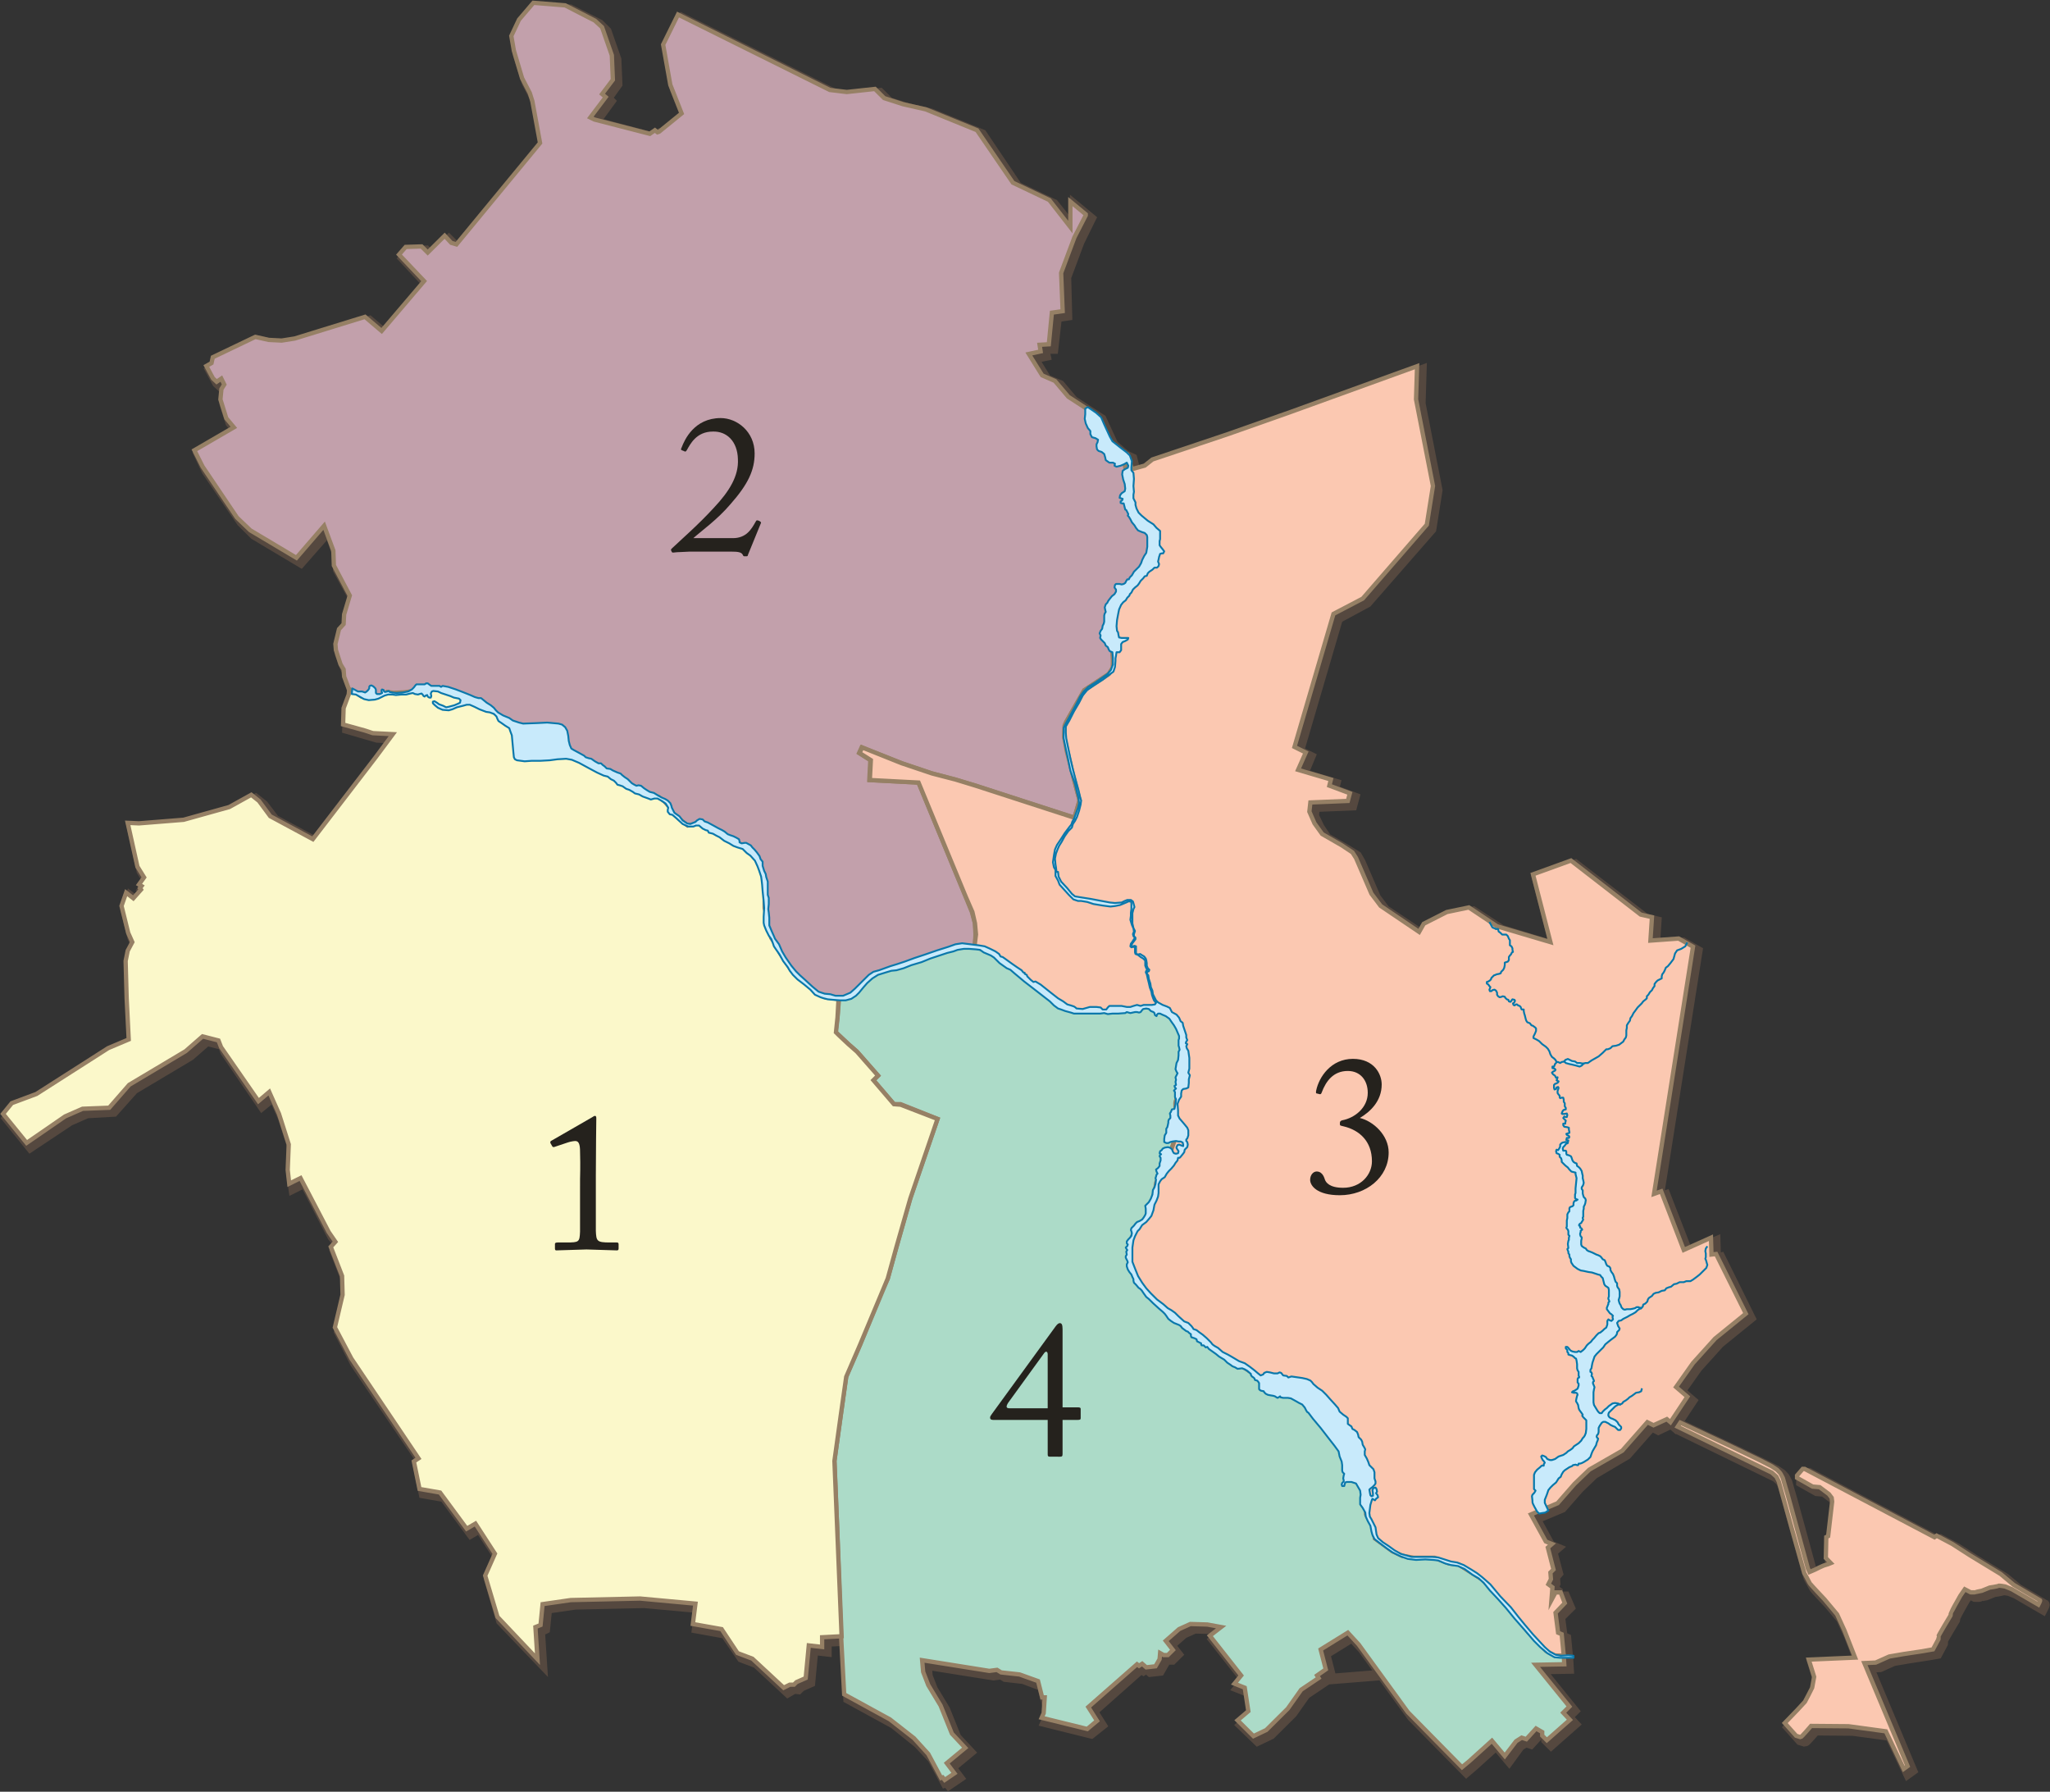 <?xml version="1.0" encoding="UTF-8" standalone="no"?>
<!-- Generator: Adobe Illustrator 12.0.0, SVG Export Plug-In  -->

<svg
   xmlns:dc="http://purl.org/dc/elements/1.1/"
   xmlns:cc="http://creativecommons.org/ns#"
   xmlns:rdf="http://www.w3.org/1999/02/22-rdf-syntax-ns#"
   xmlns:svg="http://www.w3.org/2000/svg"
   xmlns="http://www.w3.org/2000/svg"
   xmlns:sodipodi="http://sodipodi.sourceforge.net/DTD/sodipodi-0.dtd"
   xmlns:inkscape="http://www.inkscape.org/namespaces/inkscape"
   version="1.1"
   width="3330"
   height="2910"
   viewBox="-0.441 -0.932 3330 2910"
   enable-background="new -0.441 -0.932 3330 2910"
   xml:space="preserve"
   id="svg42"
   sodipodi:docname="Map_of_Ivanovo_districts.2017-08-24.svg"
   inkscape:version="0.92.1 r15371"><rect x="-0.441" y="-0.932" width="3330" height="2910" fill="#333333" stroke="none"/><sodipodi:namedview
   pagecolor="#ffffff"
   bordercolor="#666666"
   borderopacity="1"
   objecttolerance="10"
   gridtolerance="10"
   guidetolerance="10"
   inkscape:pageopacity="0"
   inkscape:pageshadow="2"
   inkscape:window-width="1440"
   inkscape:window-height="838"
   id="namedview44"
   showgrid="false"
   inkscape:zoom="0.11469223"
   inkscape:cx="1306.3184"
   inkscape:cy="1786.4789"
   inkscape:window-x="-8"
   inkscape:window-y="-8"
   inkscape:window-maximized="1"
   inkscape:current-layer="layer2"
   inkscape:snap-global="true"
   showguides="true"
   inkscape:guide-bbox="true" />
<defs
   id="defs2">
<clipPath
   clipPathUnits="userSpaceOnUse"
   id="clipPath909"><rect
     style="opacity:1;vector-effect:none;fill:#cccccc;fill-opacity:1;fill-rule:evenodd;stroke:none;stroke-width:0.378;stroke-linecap:round;stroke-linejoin:round;stroke-miterlimit:10;stroke-dasharray:none;stroke-dashoffset:0;stroke-opacity:1"
     id="rect911"
     width="1844.066"
     height="1361.623"
     x="64.951"
     y="-42.354"
     transform="matrix(1,0,-0.033,0.999,0,0)" /></clipPath><clipPath
   clipPathUnits="userSpaceOnUse"
   id="clipPath915"><rect
     style="opacity:1;vector-effect:none;fill:#cccccc;fill-opacity:1;fill-rule:evenodd;stroke:none;stroke-width:0.373;stroke-linecap:round;stroke-linejoin:round;stroke-miterlimit:10;stroke-dasharray:none;stroke-dashoffset:0;stroke-opacity:1"
     id="rect917"
     width="470.277"
     height="568.946"
     x="283.363"
     y="323.949"
     transform="matrix(0.999,0.035,-0.036,0.999,0,0)" /></clipPath></defs>



















<g
   inkscape:groupmode="layer"
   id="layer1"
   inkscape:label="City"
   style="display:inline"><path
     style="clip-rule:evenodd;fill:#b2a18f;fill-rule:evenodd;stroke:#55483f;stroke-width:17"
     d="m 873.402,11.562 -23.328,27.314 -11.662,26.488 3.332,24.004 14.164,44.697 12.496,24.006 4.166,14.074 12.496,66.219 -135.799,165.547 -8.332,-2.482 -11.662,-11.592 -27.494,27.316 -9.996,-9.932 -24.992,0.826 -10.834,11.588 40.824,43.871 -64.982,75.323 -4.869,5.72 -27.035,-22.961 -114.094,35.182 -21.25,3.354 -20.949,-1.07 -21.9,-4.904 -69.029,33.049 -2.086,9.457 -8.445,4.768 10.828,20.121 5.928,5.49 7.629,-5.176 4.77,9.672 -4.633,7.357 -1.635,16.893 9.537,30.518 12.297,14.77 -63.314,37.248 12.496,26.486 56.65,82.773 20.83,20.695 74.98,44.695 45.818,-52.146 14.166,40.561 0.832,24.006 26.662,48.836 -9.164,30.627 -0.834,15.727 -7.498,8.277 -6.666,23.176 0.832,10.762 8.334,22.35 4.998,9.104 0.834,10.762 6.666,19.867 0.83,0.824 -0.83,8.279 -8.334,23.176 -0.834,26.49 48.322,14.068 32.49,1.656 -129.967,169.688 -69.15,-37.248 -18.326,-24.004 -12.498,-9.934 -35.824,19.867 -74.145,20.689 -72.482,5.797 -18.33,-0.828 15.828,71.186 10.834,17.381 -8.332,11.588 4.164,2.482 -2.5,3.317 1.668,1.65 -12.498,14.9 -11.664,-9.104 -7.498,21.518 10.832,43.875 6.666,14.898 -7.5,14.068 -3.332,16.557 1.664,60.424 3.334,67.045 -33.326,14.074 -116.637,74.498 -39.986,14.895 -14.166,17.385 37.49,46.354 63.318,-42.215 28.326,-12.418 43.322,-2.481 32.492,-36.42 91.645,-54.629 27.49,-24.008 25.826,6.623 4.166,10.764 59.986,87.736 18.328,-14.898 15.828,35.594 15.83,49.662 -2.498,40.559 3.33,23.18 18.33,-9.105 44.988,87.738 11.662,14.9 -7.498,9.105 18.328,47.18 0.836,30.629 -12.498,52.975 25.828,50.492 109.971,162.238 -7.498,4.965 9.164,44.695 33.326,5.797 43.32,58.77 14.164,-8.279 31.658,48.836 -15.83,35.596 19.164,66.221 65.816,68.699 -3.334,-51.318 8.33,-4.139 3.332,-33.109 45.822,-6.621 112.475,-2.486 89.975,8.279 -4.164,33.109 45.82,8.277 26.66,38.904 24.16,9.104 50.82,47.184 9.998,-5.795 6.664,0.828 4.166,-4.139 14.994,-6.623 5,-52.978 21.66,2.484 v -15.727 l 30.826,-1.654 4.998,94.363 74.148,40.559 39.154,31.455 23.328,24.828 20.828,38.906 2.5,-0.832 3.332,4.143 15.83,-10.762 -12.5,-16.555 29.994,-24.832 -21.662,-23.178 -18.326,-45.525 -19.996,-33.108 -8.332,-21.521 -1.666,-19.039 109.141,17.381 12.498,-1.654 6.662,4.143 29.16,3.312 30.826,11.586 6.666,25.658 h 4.164 l -1.668,25.658 -3.33,7.453 73.314,18.211 16.662,-13.244 -14.162,-22.352 78.312,-69.527 4.166,2.482 4.998,-3.314 6.664,5.795 14.996,-1.654 6.664,-11.588 0.834,-9.932 5.83,3.311 h 6.666 l 8.33,-8.275 -11.66,-14.9 21.66,-19.039 18.328,-8.277 27.492,0.828 22.496,4.965 -18.328,13.246 50.82,64.562 -10.834,13.244 16.664,6.623 5.832,38.074 -17.496,15.729 25.83,24.832 20.826,-9.934 34.99,-34.766 21.664,-30.627 28.32,-19.037 -2.498,-4.139 98.404,-7.928 -98.404,7.926 14.164,-9.934 -8.332,-32.281 44.154,-27.312 17.496,19.037 30.922,42.564 49.057,67.523 88.174,89.582 11.803,-10.119 36.656,-33.109 20.828,24.828 17.496,-24.002 9.992,-5.793 7.502,2.484 15.83,-17.383 10,5.795 v 5.791 l 7.496,7.453 37.492,-33.113 -10.834,-11.588 10,-9.93 -54.986,-67.877 46.654,-0.826 -0.834,-14.07 -3.33,-34.766 -5.834,-2.482 -4.166,-32.283 15.832,-15.729 -7.5,-17.385 h -8.332 l -6.664,12.42 2.498,-20.695 -6.664,-4.967 3.334,-8.277 -0.834,-10.758 4.998,-5.795 -9.164,-34.766 6.664,-5.793 -9.996,-4.141 -24.162,-43.869 43.322,-18.211 27.494,-31.453 24.162,-23.178 53.316,-31.453 40.822,-46.355 10.83,5.797 20.828,-9.932 5.832,4.963 27.494,-41.387 -18.33,-15.729 27.492,-38.902 35.828,-39.732 49.984,-40.557 -48.32,-97.676 -7.498,1.654 -0.834,-27.312 -44.154,19.035 -36.658,-94.359 -11.664,4.137 63.316,-401.449 -23.324,-13.246 -45.824,3.312 2.5,-38.076 -17.496,-4.139 -114.137,-87.742 -61.65,22.352 28.326,110.092 -86.647,-26.488 -45.818,-29.801 -35.822,7.449 -37.492,19.037 -6.666,13.246 -63.316,-42.219 -14.994,-19.861 -24.996,-57.941 -5.83,-9.934 -17.498,-10.762 -31.658,-18.209 -11.664,-17.383 -9.162,-19.037 1.666,-14.9 60.816,-2.481 3.334,-12.418 -33.326,-12.414 2.5,-9.936 -52.482,-15.729 11.658,-28.143 -18.324,-9.105 63.312,-216.039 47.488,-25.66 104.141,-119.191 9.998,-62.91 -27.494,-140.713 1.668,-53.805 -205.779,74.494 -100.811,35.592 -123.301,41.391 -12.496,9.934 -20.83,5.793 -2.5,-7.449 -4.166,-16.557 -10.828,-4.967 -19.994,-17.379 -19.164,-41.391 -45.818,-29.799 -21.662,-25.66 -21.658,-9.104 -21.662,-34.766 19.996,-4.139 -2.502,-11.588 h 14.998 l 5.83,-51.322 16.662,-2.48 -1.666,-62.082 21.66,-57.943 17.496,-35.594 0.836,-1.654 -24.994,-20.691 v 41.389 l -34.994,-43.871 -59.15,-28.143 -57.484,-85.26 -83.316,-33.936 -36.656,-8.277 -30.824,-9.934 -14.994,-14.9 -45.822,4.969 -27.492,-3.312 -246.603,-122.504 -24.16,48.836 11.662,65.391 18.33,46.355 -36.656,29.797 -2.502,0.828 -5,-3.312 -7.496,5.797 -90.811,-24.008 -5.828,-2.48 24.156,-33.109 -5,-4.969 16.666,-23.176 -1.668,-39.73 L 985.039,51.297 973.377,39.705 925.891,15.701 Z"
     transform="translate(-0.441,-0.932)"
     id="path4"
     inkscape:connector-curvature="0"
     sodipodi:nodetypes="cccccccccccccccccccccccccccccccccccccccccccccccccccccccccccccccccccccccccccccccccccccccccccccccccccccccccccccccccccccccccccccccccccccccccccccccccccccccccccccccccccccccccccccccccccccccccccccccccccccccccccccccccccccccccccccccccccccccccccccccccccccccccccccccccccccccccccccccccccccccccccccccccccccccccccccccccccccccccccccccccccccccccccccccccc" /><path
     style="fill:#b2a18f;stroke:#55483f;stroke-width:17"
     d="m 2736.074,2316.572 79.348,37.126 49.5,23.75 19.5,10 8.75,5.75 c 0,0 5.5,5.5 5.75,6.25 0.25,0.75 3.676,7.174 3.676,7.174 l 3.324,11.826 4.5,15.25 12,43.5 20.75,76 2.75,6 8.75,-3.75 7,-3.5 7.25,-3.25 7.25,-2.25 4.25,-1.75 -8,-8.25 0.75,-34 3,-1.5 6.5,-56 -0.75,-6.25 -4.5,-6 -15,-11.25 -11.5,-1 -25.25,-14.25 v -3.75 l 9.25,-10.75 h 3 l 211,111 3.5,-2.5 25.5,13.5 28.75,18.5 49.75,30.25 21,17.5 c 0,0 42.25,25 43,25.25 0.75,0.25 -2.75,7 -2.75,7 l -43,-25 -11,-4.5 c 0,0 -10,-2 -11.25,-1 -1.25,1 -13.75,2.75 -13.75,2.75 l -13,5.25 c 0,0 -9.25,1.75 -10,2.25 -0.75,0.5 -8,0.25 -8,0.25 l -9.5,-5 -7.25,10.5 -9.25,16.416 c 0,0 -6.166,11.5 -6.166,12 0,0.5 -0.5,3.666 -0.5,3.666 0,0 -20.334,33.502 -19.834,34.334 0.5,0.834 0.167,4.166 0.167,4.166 l -8.833,16.5 c 0,0 -16.334,2.834 -16.834,3 -0.5,0.168 -31,4.668 -31,4.668 l -23.333,4 -22,9.832 -18.333,0.834 70.166,167.334 -6.25,4.5 -29,-61 -60.75,-8.25 -60.75,-0.5 c 0,0 -15.75,18.5 -17,18.25 -1.25,-0.25 -7.25,-2.25 -7.25,-2.25 l -18.5,-20.75 20.25,-21 12.5,-13.5 c 0,0 11.5,-21.75 11.75,-22.75 0.25,-1 3.25,-17.75 3.25,-17.75 l -8.75,-28 75.25,-3.25 -17.25,-44 -12,-26.25 -20.5,-24.5 c 0,0 -23.5,-24.75 -24,-26.25 -0.5,-1.5 -8.75,-16.25 -8.75,-16.25 l -20.5,-73 -12,-43.5 c 0,0 -8.75,-31.5 -9,-32.25 -0.25,-0.75 -3.75,-7.75 -3.75,-7.75 l -7.5,-6.75 -153,-74.5 z"
     id="path6"
     inkscape:connector-curvature="0" /></g><g
   inkscape:groupmode="layer"
   id="layer4"
   inkscape:label="Districts"
   style="display:inline"><path
     style="clip-rule:evenodd;display:inline;fill:#acdbc8;fill-rule:evenodd;stroke:#968065;stroke-width:7;stroke-linecap:square;stroke-miterlimit:10"
     stroke-miterlimit="10"
     d="m 2539.699,2687.159 -1.665,0.83 h -12.498 l -13.33,-7.447 -29.992,-30.627 -24.16,-29.801 -14.995,-16.555 -34.995,-38.904 -39.154,-24.83 -15.83,-2.486 -23.327,-8.277 h -34.157 l -18.328,-3.311 -15.83,-7.451 -28.326,-20.693 -4.166,-19.863 -9.998,-19.039 -0.832,-34.764 -27.492,-79.463 -47.488,-61.256 -9.166,-9.104 -14.996,-12.414 -18.328,-7.451 -30.824,-5.795 -29.16,-14.896 -25.826,-17.385 -40.822,-24.004 -103.309,-82.775 -5.83,-9.104 -14.996,-16.553 -9.166,-19.041 -1.668,-6.621 -2.499,-6.621 -2.499,-8.279 0.834,-25.656 8.33,-21.523 7.5,-9.932 6.664,-4.967 7.5,-9.105 10.828,-38.078 2.498,-14.898 17.496,-33.938 14.164,-40.559 -0.834,-53.805 6.666,-26.486 5,-21.521 -1.666,-60.428 -3.334,-15.723 -9.996,-14.9 -10,-9.934 -23.326,-7.449 -15.828,0.83 -26.658,2.48 -2.502,0.828 -21.66,2.482 -20.828,0.828 -40.824,-1.654 -16.662,-7.451 -14.162,-8.277 -41.656,-30.625 -37.491,-31.453 -14.995,-9.936 -22.497,-11.586 -14.161,-4.141 -33.325,1.656 -91.643,32.283 -17.496,3.311 -16.664,4.965 -9.995,5.793 -11.664,9.934 -10.831,14.902 -11.662,8.273 -7.5,2.484 -9.162,0.826 -2.502,29.799 -3.33,24.834 5.833,4.967 14.996,14.072 14.163,12.416 34.157,38.9 -7.501,7.451 33.327,38.904 h 10.829 l 59.985,24.004 -44.155,128.305 -22.492,79.459 -14.164,51.32 -10.832,24.002 -34.155,83.604 -22.496,51.32 -9.164,65.393 -9.997,72.01 4.165,101.813 6.666,182.932 4.998,94.365 74.147,40.559 39.156,30.623 23.328,25.66 20.828,38.904 2.499,-0.83 3.332,4.143 15.831,-10.764 -12.501,-16.553 29.995,-24.832 -21.662,-23.178 -18.327,-45.525 -19.995,-33.109 -8.332,-21.52 -1.666,-19.039 109.14,17.381 12.497,-1.656 6.664,4.143 29.993,3.311 29.993,10.76 6.666,26.486 h 4.164 l -1.668,25.656 -3.33,7.455 74.143,18.209 15.832,-13.242 -14.162,-22.352 79.147,-69.527 3.333,2.48 4.998,-3.311 6.664,5.793 14.996,-1.656 6.664,-11.586 0.834,-9.932 5.828,3.309 h 6.666 l 8.332,-8.275 -11.662,-14.9 21.66,-19.037 18.328,-8.277 27.494,0.828 22.494,4.137 -18.328,14.074 50.822,64.563 -10.834,13.244 16.664,6.623 5.832,38.072 -17.498,14.9 25.83,25.66 20.826,-9.934 34.992,-34.766 21.66,-30.627 28.326,-19.035 -2.5,-4.139 14.164,-9.934 -8.332,-32.281 44.156,-27.314 17.496,19.039 79.979,110.086 88.013,89.42 11.961,-9.955 36.658,-33.109 20.828,24.828 18.328,-24.002 9.161,-5.793 7.501,2.484 15.831,-17.385 9.999,5.795 v 5.793 l 7.496,7.451 37.492,-33.111 -10.834,-11.588 10,-9.932 -54.986,-67.875 46.654,-0.826 -0.835,-14.902 0.833,14.902 m -46.654,0.826"
     id="path8"
     inkscape:connector-curvature="0" /><polygon
     style="clip-rule:evenodd;display:inline;fill:#fbf8ca;fill-rule:evenodd;stroke:#968065;stroke-width:7;stroke-linecap:square;stroke-miterlimit:10"
     stroke-miterlimit="10"
     points="196.963,1470.383 207.794,1514.254 214.459,1529.155 206.961,1543.225 203.629,1559.78 205.293,1620.204 208.626,1687.25 175.3,1701.323 58.664,1775.819 18.677,1790.717 4.512,1808.1 42.836,1855.282 105.32,1812.241 133.646,1799.823 176.968,1798.168 209.46,1760.92 301.104,1706.292 328.595,1682.282 354.421,1688.907 358.588,1699.668 419.408,1787.409 436.902,1772.506 452.731,1808.1 468.561,1857.764 466.895,1899.151 469.392,1921.502 487.722,1912.397 533.543,2000.137 544.374,2015.866 536.875,2024.141 555.203,2071.323 556.039,2101.95 543.541,2154.924 570.201,2205.417 679.339,2367.655 671.841,2372.62 681.006,2417.317 714.332,2423.112 757.652,2481.881 771.817,2473.602 803.474,2522.44 787.644,2558.032 807.641,2625.081 872.625,2693.782 869.292,2641.633 877.623,2638.325 880.955,2604.387 926.776,2597.764 1039.25,2595.28 1129.224,2603.559 1125.06,2636.668 1171.714,2644.946 1197.542,2683.85 1221.703,2692.952 1272.522,2740.137 1282.521,2735.17 1289.185,2735.17 1293.351,2731.03 1308.346,2724.409 1313.346,2671.432 1335.005,2673.917 1335.005,2658.19 1366.665,2656.534 1359.167,2473.602 1355.002,2371.79 1364.999,2299.78 1364.999,2299.78 1374.163,2235.217 1396.659,2183.067 1431.647,2099.463 1441.646,2075.461 1455.81,2024.141 1478.302,1945.506 1522.458,1816.377 1462.472,1793.2 1451.643,1792.374 1418.316,1753.469 1425.817,1746.018 1391.66,1707.118 1377.497,1694.702 1362.501,1680.629 1357.5,1675.663 1359.999,1651.659 1361.664,1621.86 1340.837,1618.547 1328.341,1611.926 1315.011,1601.995 1297.517,1585.438 1285.021,1574.678 1267.525,1547.364 1260.858,1533.292 1253.36,1522.53 1250.03,1514.254 1245.861,1505.149 1243.363,1496.872 1245.029,1487.766 1245.029,1484.456 1242.529,1473.694 1241.698,1430.651 1235.865,1411.616 1231.701,1395.887 1223.368,1383.471 1211.704,1374.364 1191.708,1364.434 1172.548,1353.674 1143.388,1337.946 1132.557,1335.461 1125.06,1337.946 1116.729,1339.602 1111.728,1335.461 1109.23,1333.807 1100.9,1326.358 1093.401,1319.733 1086.736,1308.975 1079.239,1300.696 1070.076,1293.247 1049.247,1289.108 1032.583,1280.833 982.596,1250.204 972.598,1246.067 941.773,1233.653 930.108,1226.202 830.136,1176.538 820.97,1166.604 807.641,1159.155 760.152,1132.667 741.823,1126.045 709.333,1117.766 690.168,1116.94 678.506,1120.25 656.011,1123.563 639.352,1124.389 628.519,1122.733 623.521,1126.045 609.357,1131.012 605.193,1131.838 605.193,1131.838 596.862,1132.667 587.696,1130.18 576.867,1122.733 566.869,1117.766 566.038,1126.874 557.705,1149.219 556.871,1175.711 592.695,1185.641 605.193,1189.782 637.683,1191.436 609.357,1229.51 507.717,1361.95 438.566,1324.704 420.239,1299.87 407.742,1289.938 371.917,1309.805 297.772,1330.495 225.291,1336.29 206.961,1335.461 222.789,1406.649 233.622,1424.03 225.291,1435.618 229.455,1438.1 226.955,1441.417 228.622,1443.897 216.125,1457.967 204.461,1448.864 "
     id="polygon10" /><path
     style="clip-rule:evenodd;display:inline;fill:#c2a0ab;fill-rule:evenodd;stroke:#968065;stroke-width:7;stroke-linecap:square;stroke-miterlimit:10"
     d="m 866.4,4.564 -23.328,27.316 -12.496,26.486 4.166,24.002 13.328,44.699 12.498,24.004 4.166,13.244 12.496,67.875 -135.799,164.725 -8.332,-2.482 -10.83,-11.588 -27.494,27.314 -9.996,-9.932 -25.828,0.828 -10.828,12.416 40.822,43.043 -64.15,75.322 -4.869,5.717 -27.035,-22.959 -114.094,35.18 -21.25,3.354 -20.949,-1.07 -21.9,-4.904 -69.029,33.049 -2.086,9.457 -8.445,4.768 10.828,20.121 5.928,5.49 7.629,-5.176 4.77,9.672 -4.633,7.357 -1.635,16.893 9.537,30.518 12.297,14.77 -64.146,37.248 13.326,26.486 55.818,82.773 21.664,20.697 74.979,44.693 44.988,-52.146 14.998,40.561 0.832,24.006 25.828,48.836 -9.164,30.629 -0.834,15.725 -7.498,8.277 -5.832,24.002 0.832,9.935 7.5,23.174 4.998,8.277 0.834,11.59 7.5,19.865 9.996,4.967 10.83,7.447 9.164,2.486 8.332,-0.828 4.162,-0.826 14.998,-4.967 4.998,-3.312 10,1.654 17.492,-0.826 21.662,-3.312 11.664,-3.311 19.996,0.826 31.658,8.279 18.328,6.621 48.32,26.488 13.33,7.447 9.166,9.935 99.141,49.664 12.496,7.451 30.824,12.412 9.998,4.139 49.988,30.629 16.662,8.274 19.994,4.141 9.998,7.449 7.496,8.279 5.832,10.76 7.498,6.625 10.83,9.104 5.832,4.141 8.33,-1.656 6.666,-2.484 11.662,2.484 29.16,15.729 18.328,10.76 20.828,9.932 10.83,9.105 9.168,12.416 3.33,15.73 6.666,19.035 v 43.043 l 3.332,10.762 -1.666,12.416 1.666,8.277 5,9.104 2.496,8.275 7.498,10.762 6.664,14.072 18.334,27.314 11.658,10.76 18.33,16.557 12.496,9.932 12.498,6.621 22.496,2.482 8.33,-0.826 8.332,-1.656 10.83,-9.101 11.664,-14.902 11.664,-9.105 9.162,-6.619 17.496,-4.967 17.496,-3.311 90.812,-32.283 34.988,-1.656 0.834,-19.863 -0.834,-18.209 -4.998,-18.213 -9.996,-24.828 -76.648,-185.416 -79.978,-4.141 1.666,-32.277 -18.328,-11.592 4.166,-9.104 64.978,25.66 49.156,16.555 37.492,9.934 33.324,9.932 160.793,52.147 8.332,-28.141 -9.996,-38.078 -10.832,-42.213 -4.166,-23.178 0.834,-18.209 2.498,-5.795 29.158,-51.32 22.494,-14.9 17.496,-11.588 6.664,-10.76 v -12.416 l -1.666,-23.18 -3.334,-21.521 -0.832,-19.039 5,-18.209 9.164,-19.035 15.826,-14.072 6.666,-9.936 22.496,-23.176 8.328,-10.762 1.668,-10.758 2.498,-18.213 -2.498,-15.727 -6.664,-9.102 -19.16,-16.559 -5.836,-9.104 -5.83,-20.693 -5.832,-55.459 7.498,-2.482 -4.164,-16.555 -10.83,-4.969 -19.994,-17.381 -19.166,-41.389 -45.818,-29.799 -21.66,-25.662 -20.826,-9.102 -21.662,-34.766 19.158,-4.141 -1.664,-10.762 14.998,-0.824 4.998,-51.32 17.494,-2.482 -2.498,-62.08 21.66,-57.943 18.328,-35.594 v -1.654 l -24.992,-20.693 v 41.391 l -34.16,-43.873 -59.15,-28.141 -58.32,-85.262 -83.311,-33.936 -36.658,-8.277 -30.824,-9.934 -14.996,-14.9 -45.82,4.969 -27.494,-3.312 -246.604,-122.504 -24.16,48.836 11.662,65.391 18.33,46.355 -36.656,29.797 -2.502,0.828 -4.166,-3.312 -8.33,5.797 -89.979,-23.178 -6.666,-3.309 24.994,-33.109 -5.83,-4.969 L 995.533,129.555 993.867,89.822 978.037,44.297 966.373,33.535 918.053,8.703 Z"
     transform="translate(-0.441,-0.932)"
     id="path14"
     inkscape:connector-curvature="0" /><path
     id="path32"
     style="display:inline;fill:#fbc8b1;stroke:#968065;stroke-width:7;stroke-linecap:square;stroke-miterlimit:10"
     d="m 2729.074,2309.573 79.348,37.126 49.5,23.75 19.5,10 8.75,5.75 c 0,0 5.5,5.5 5.75,6.25 0.25,0.75 3.676,7.174 3.676,7.174 l 3.324,11.826 4.5,15.25 12,43.5 20.75,76 2.75,6 8.75,-3.75 7,-3.5 7.25,-3.25 7.25,-2.25 4.25,-1.75 -8,-8.25 0.75,-34 3,-1.5 6.5,-56 -0.75,-6.25 -4.5,-6 -15,-11.25 -11.5,-1 -25.25,-14.25 v -3.75 l 9.25,-10.75 h 3 l 211,111 3.5,-2.5 25.5,13.5 28.75,18.5 49.75,30.25 21,17.5 c 0,0 42.25,25 43,25.25 0.75,0.25 -2.75,7 -2.75,7 l -43,-25 -11,-4.5 c 0,0 -10,-2 -11.25,-1 -1.25,1 -13.75,2.75 -13.75,2.75 l -13,5.25 c 0,0 -9.25,1.75 -10,2.25 -0.75,0.5 -8,0.25 -8,0.25 l -9.5,-5 -7.25,10.5 -9.25,16.416 c 0,0 -6.166,11.5 -6.166,12 0,0.5 -0.5,3.666 -0.5,3.666 0,0 -20.334,33.502 -19.834,34.334 0.5,0.834 0.167,4.166 0.167,4.166 l -8.833,16.5 c 0,0 -16.334,2.834 -16.834,3 -0.5,0.168 -31,4.668 -31,4.668 l -23.333,4 -22,9.832 -18.333,0.834 70.166,167.334 -6.25,4.5 -29,-61 -60.75,-8.25 -60.75,-0.5 c 0,0 -15.75,18.5 -17,18.25 -1.25,-0.25 -7.25,-2.25 -7.25,-2.25 l -18.5,-20.75 20.25,-21 12.5,-13.5 c 0,0 11.5,-21.75 11.75,-22.75 0.25,-1 3.25,-17.75 3.25,-17.75 l -8.75,-28 75.25,-3.25 -17.25,-44 -12,-26.25 -20.5,-24.5 c 0,0 -23.5,-24.75 -24,-26.25 -0.5,-1.5 -8.75,-16.25 -8.75,-16.25 l -20.5,-73 -12,-43.5 c 0,0 -8.75,-31.5 -9,-32.25 -0.25,-0.75 -3.75,-7.75 -3.75,-7.75 l -7.5,-6.75 -153,-74.5 z m -451.807,216.177 -15.83,-7.451 -28.327,-20.693 -4.166,-19.863 -9.998,-19.039 -0.832,-34.764 -27.492,-79.463 -47.488,-61.256 -9.166,-9.103 -14.996,-12.414 -18.328,-7.452 -30.825,-5.794 -29.16,-14.897 -25.826,-17.385 -40.822,-24.004 -103.309,-82.775 -5.83,-8.275 -15.832,-17.381 -9.162,-19.041 -0.836,-6.621 -2.499,-6.621 -2.499,-7.45 0.834,-25.662 8.33,-22.347 7.5,-9.932 6.664,-4.967 7.5,-9.105 10.828,-38.078 2.498,-14.899 17.496,-33.937 14.164,-40.559 -0.834,-53.805 6.666,-26.486 5,-21.522 -1.666,-60.427 -3.334,-15.723 -9.996,-14.9 -10,-9.106 -23.326,-8.277 -15.828,0.83 -26.658,2.48 -2.502,0.829 -21.66,2.482 -20.828,0.828 -40.825,-1.654 -16.662,-6.623 -14.162,-9.106 -41.656,-30.625 -37.491,-31.453 -14.995,-9.935 -22.497,-10.76 -14.161,-4.967 2.501,-19.865 -1.669,-18.209 -4.164,-18.213 -10.83,-24.828 -76.649,-185.416 -79.146,-4.139 1.668,-32.279 -18.33,-11.59 4.166,-9.105 64.148,25.66 49.156,16.554 38.323,9.934 32.493,9.932 160.791,52.146 8.332,-28.141 -9.996,-38.078 -10,-42.213 -4.998,-23.177 0.834,-18.209 2.498,-5.795 29.158,-51.321 22.497,-14.9 17.496,-11.588 6.664,-10.76 0.834,-12.416 -1.666,-23.179 -4.168,-21.52 -0.832,-19.039 5.832,-18.209 9.164,-19.035 14.994,-14.074 6.666,-9.934 22.496,-23.176 8.328,-11.587 1.668,-9.932 2.498,-18.213 -2.498,-15.727 -6.664,-9.101 -18.328,-16.557 -6.668,-9.105 -5.83,-20.694 -5.832,-55.459 8.33,-2.482 2.5,7.451 20.83,-5.795 12.494,-9.935 123.301,-41.385 100.811,-35.594 205.781,-74.496 -1.668,53.805 27.494,140.715 -9.998,62.906 -104.141,120.021 -47.488,24.832 -63.316,216.041 18.328,9.108 -12.496,28.14 53.32,15.729 -2.5,9.932 33.324,12.418 -3.332,12.414 -60.818,2.484 -1.666,14.898 8.332,19.038 12.496,17.384 31.658,18.209 17.498,11.588 5.83,9.106 24.996,57.943 14.994,19.863 62.483,42.217 7.5,-13.246 37.492,-19.039 35.822,-7.449 45.821,30.629 86.646,25.66 -28.326,-110.09 61.649,-22.35 113.306,87.741 18.328,4.138 -2.5,38.078 45.823,-3.314 23.326,13.244 -63.317,401.453 11.664,-4.138 36.657,95.191 44.156,-19.865 0.833,27.312 7.498,-0.826 48.321,96.846 -49.985,40.558 -35.827,39.733 -27.494,38.904 18.33,15.727 -27.493,41.386 -5.832,-4.965 -21.66,9.934 -9.998,-4.969 -40.822,46.354 -53.319,30.625 -24.162,23.18 -27.494,31.453 -43.321,18.209 24.161,43.869 9.997,4.142 -6.665,5.793 9.164,35.592 -4.998,4.969 0.834,10.756 -4.167,8.279 6.665,4.967 -1.666,20.693 6.664,-12.418 h 8.332 l 6.664,17.385 -14.996,15.727 4.166,32.283 5.834,2.482 3.331,34.766 h -1.665 -12.498 l -14.165,-7.447 -29.157,-30.627 -24.994,-29.801 -14.161,-16.555 -34.996,-38.904 -39.154,-24.83 -15.83,-1.657 -23.327,-9.107 h -34.157 z"
     inkscape:connector-curvature="0" /></g><g
   inkscape:groupmode="layer"
   id="layer3"
   inkscape:label="Water bodies"
   style="display:inline"><polygon
     style="clip-rule:evenodd;display:inline;fill:#c8eafb;fill-rule:evenodd;stroke:#0b78ab;stroke-width:3;stroke-linecap:square;stroke-linejoin:round;stroke-miterlimit:10"
     stroke-miterlimit="10"
     points="636.851,1127.086 642.682,1127.913 651.847,1127.086 659.346,1127.086 666.009,1125.432 670.176,1124.606 673.508,1126.26 678.506,1127.086 681.005,1126.26 684.339,1125.432 686.004,1127.086 687.671,1129.571 689.337,1130.397 691.003,1128.743 693.502,1127.913 694.334,1130.397 696.835,1132.055 699.334,1132.055 700.168,1129.571 699.334,1125.432 701.001,1122.122 703.5,1121.293 710.998,1122.122 715.998,1124.606 723.495,1127.086 730.993,1129.571 736.827,1132.055 745.155,1133.708 747.655,1136.194 746.823,1140.333 743.49,1141.989 737.657,1144.471 728.493,1146.954 724.327,1147.782 719.329,1145.297 712.666,1142.815 709.333,1140.333 705.167,1137.848 702.667,1138.676 702.667,1141.161 706,1144.471 710.998,1148.61 718.498,1151.922 728.493,1152.749 734.325,1151.092 741.826,1147.782 751.822,1145.297 757.654,1143.645 762.652,1143.645 770.149,1146.954 778.483,1151.092 789.311,1155.231 795.143,1156.059 801.809,1158.543 805.974,1162.68 807.641,1166.819 809.306,1170.129 814.305,1173.442 820.136,1177.579 826.803,1181.717 828.469,1186.688 830.968,1193.307 833.467,1220.624 834.301,1228.901 835.965,1232.211 839.299,1233.866 851.796,1235.52 863.458,1234.694 877.623,1234.694 892.62,1233.866 905.116,1232.211 919.279,1231.383 928.444,1233.04 940.106,1238.002 949.271,1242.973 958.434,1247.938 969.267,1253.733 980.095,1258.698 986.762,1260.354 991.762,1264.495 996.759,1266.977 1000.091,1270.286 1002.59,1273.594 1005.922,1274.424 1010.921,1276.081 1016.754,1280.219 1021.752,1281.875 1027.584,1285.188 1030.916,1287.667 1037.583,1289.325 1043.416,1292.635 1052.579,1295.948 1056.743,1297.602 1062.575,1295.948 1067.576,1295.948 1075.072,1300.086 1080.904,1304.225 1085.071,1310.848 1084.237,1314.159 1084.237,1317.467 1087.571,1321.608 1091.734,1322.436 1097.568,1327.399 1108.397,1337.334 1117.559,1341.469 1125.894,1341.469 1130.058,1339.815 1135.056,1339.815 1140.891,1344.784 1145.887,1347.268 1149.219,1348.094 1150.886,1351.405 1157.551,1353.061 1163.383,1356.37 1168.383,1358.856 1175.878,1364.649 1184.21,1368.788 1190.876,1372.924 1197.542,1375.411 1205.872,1377.891 1212.536,1384.516 1218.37,1388.655 1225.866,1396.93 1230.034,1406.036 1232.533,1412.659 1235.865,1422.592 1236.698,1428.387 1237.53,1435.834 1238.363,1446.596 1240.031,1462.321 1240.863,1473.911 1240.031,1487.981 1240.031,1497.915 1240.863,1502.051 1242.529,1506.194 1244.196,1510.331 1248.36,1518.61 1252.525,1524.401 1255.029,1531.024 1256.691,1535.993 1260.024,1540.958 1265.856,1549.237 1271.688,1559.995 1279.186,1569.928 1282.521,1575.723 1287.518,1582.344 1295.017,1589.795 1305.847,1598.071 1315.845,1606.348 1323.342,1614.625 1332.507,1618.766 1337.504,1620.422 1344.171,1622.075 1353.335,1622.905 1364.164,1623.733 1373.329,1623.733 1382.495,1621.249 1389.993,1616.284 1394.99,1611.315 1402.49,1602.211 1408.32,1595.59 1416.652,1588.139 1425.814,1582.344 1439.145,1578.204 1447.478,1575.723 1455.81,1574.895 1467.471,1571.584 1479.969,1566.62 1496.631,1561.651 1510.794,1555.856 1530.79,1549.237 1538.289,1546.75 1548.287,1544.268 1554.948,1541.786 1564.947,1540.129 1574.114,1540.129 1584.941,1540.958 1591.606,1541.786 1597.438,1545.922 1609.102,1550.891 1614.102,1554.204 1623.265,1563.307 1634.932,1571.584 1640.762,1574.065 1647.426,1579.862 1663.255,1593.106 1678.252,1604.692 1697.415,1619.592 1704.911,1625.387 1711.575,1632.01 1718.241,1636.975 1723.241,1638.631 1729.905,1641.114 1739.071,1643.596 1744.067,1645.252 1753.233,1645.252 1764.065,1645.252 1775.728,1645.252 1786.558,1645.252 1793.224,1644.422 1799.056,1646.081 1806.554,1645.252 1815.718,1645.252 1827.38,1644.422 1829.882,1642.77 1835.71,1644.422 1843.208,1642.77 1846.543,1642.77 1849.876,1643.596 1852.376,1642.77 1854.874,1639.458 1856.54,1637.805 1861.538,1636.975 1865.704,1637.805 1869.034,1641.114 1873.2,1642.77 1874.868,1644.422 1875.7,1647.737 1878.2,1649.389 1879.032,1646.907 1880.7,1645.252 1884.032,1645.252 1887.364,1646.907 1893.196,1649.389 1899.026,1653.534 1902.358,1658.497 1906.524,1664.29 1909.858,1670.086 1912.358,1675.879 1914.856,1681.674 1914.856,1685.811 1914.024,1688.293 1914.024,1692.436 1914.024,1697.401 1914.856,1699.885 1915.69,1704.022 1914.024,1707.333 1914.024,1713.125 1913.192,1720.577 1910.692,1725.542 1909.858,1730.51 1909.026,1735.477 1910.692,1739.616 1912.358,1742.098 1910.692,1745.407 1909.026,1748.719 1909.858,1752.858 1909.026,1756.168 1909.858,1761.135 1907.358,1762.792 1908.19,1765.276 1909.858,1766.93 1908.19,1768.586 1906.524,1770.243 1908.19,1772.725 1908.19,1781 1909.858,1784.313 1909.026,1792.59 1907.358,1800.042 1903.192,1800.87 1901.528,1805.006 1899.858,1807.489 1900.694,1810.801 1900.694,1814.938 1898.196,1817.42 1897.362,1819.905 1897.362,1822.387 1896.526,1826.528 1895.694,1829.836 1894.03,1832.323 1894.03,1838.946 1891.53,1843.083 1890.696,1848.877 1890.696,1853.844 1894.03,1855.5 1897.362,1855.5 1900.694,1853.844 1904.028,1853.016 1909.858,1852.188 1914.024,1853.016 1917.356,1853.016 1920.69,1854.672 1921.522,1857.981 1921.522,1860.465 1919.024,1859.639 1914.856,1857.981 1912.358,1858.809 1910.692,1862.12 1910.692,1863.776 1912.358,1866.256 1914.024,1868.743 1913.192,1872.053 1909.858,1872.881 1906.524,1872.053 1904.858,1869.569 1903.192,1865.43 1899.858,1862.95 1896.526,1862.12 1891.53,1862.95 1888.198,1864.604 1886.53,1867.086 1884.032,1868.743 1883.2,1872.053 1885.698,1873.709 1884.032,1874.538 1883.2,1877.02 1884.864,1879.502 1884.864,1883.639 1883.2,1888.608 1883.2,1892.749 1880.7,1896.057 1877.366,1898.542 1878.2,1901.85 1879.032,1903.508 1879.864,1905.163 1878.2,1906.821 1877.366,1910.131 1876.534,1912.612 1877.366,1915.096 1876.534,1921.715 1874.868,1927.51 1872.368,1931.651 1871.534,1939.1 1869.034,1945.723 1865.704,1951.516 1862.372,1954.827 1859.874,1957.311 1860.706,1962.278 1860.706,1969.725 1859.874,1972.209 1857.374,1976.348 1854.874,1979.661 1850.708,1982.141 1846.543,1983.795 1844.042,1986.28 1841.542,1989.592 1837.38,1993.731 1836.543,1997.042 1837.38,1998.698 1838.21,2002.01 1837.38,2006.147 1834.878,2009.459 1832.378,2011.942 1829.882,2015.252 1829.882,2018.563 1831.546,2020.217 1830.714,2022.702 1828.212,2025.184 1829.044,2026.84 1830.714,2029.325 1829.044,2031.807 1829.882,2036.772 1828.212,2039.256 1828.212,2041.741 1830.714,2046.706 1831.546,2049.19 1829.882,2052.5 1829.882,2055.811 1831.546,2060.78 1834.044,2064.917 1837.38,2069.053 1839.042,2073.192 1840.71,2076.502 1840.71,2078.989 1841.542,2082.299 1844.878,2085.61 1849.04,2090.575 1851.543,2092.231 1854.04,2094.713 1857.374,2099.682 1861.538,2105.475 1865.704,2108.784 1872.368,2115.409 1882.364,2124.516 1888.198,2129.479 1891.53,2132.792 1894.03,2136.1 1897.362,2141.067 1901.528,2144.377 1906.524,2147.69 1910.692,2149.346 1914.856,2151.002 1917.356,2152.657 1919.858,2155.967 1926.521,2160.932 1929.021,2161.76 1931.519,2164.243 1934.019,2165.903 1934.019,2168.383 1934.851,2170.866 1937.353,2171.694 1939.851,2172.524 1943.183,2174.178 1944.017,2177.487 1947.349,2179.143 1950.679,2180.799 1950.679,2182.456 1951.515,2184.112 1954.847,2184.112 1956.511,2185.766 1958.181,2187.422 1960.679,2186.594 1963.179,2189.907 1969.011,2194.043 1974.843,2198.182 1979.839,2202.323 1988.173,2207.288 1993.169,2212.252 1998.169,2215.563 2001.501,2218.047 2005.667,2219.706 2009.831,2222.188 2017.333,2221.36 2021.497,2223.016 2025.663,2225.497 2031.495,2230.463 2031.495,2232.12 2033.159,2234.602 2035.661,2236.26 2037.327,2237.915 2038.159,2240.395 2041.491,2241.227 2043.159,2242.881 2044.825,2245.364 2044.825,2249.502 2044.825,2255.295 2046.491,2256.952 2048.155,2257.78 2052.323,2258.608 2053.157,2260.262 2055.653,2262.745 2058.985,2264.401 2063.155,2265.229 2068.153,2266.055 2070.649,2266.885 2073.149,2268.538 2074.817,2269.366 2076.483,2268.538 2078.983,2266.885 2079.813,2268.538 2083.981,2269.366 2091.479,2269.366 2096.478,2270.194 2103.976,2274.336 2109.806,2277.645 2114.806,2280.127 2118.972,2285.096 2121.47,2290.061 2123.14,2292.543 2124.804,2293.374 2132.302,2303.303 2144.798,2318.204 2161.462,2339.727 2167.294,2347.176 2173.956,2356.282 2175.622,2364.559 2178.956,2372.836 2179.788,2378.629 2179.788,2387.735 2180.622,2390.219 2183.122,2392.702 2182.288,2395.186 2181.456,2400.153 2181.456,2400.153 2182.288,2403.461 2182.288,2405.116 2179.788,2407.598 2178.956,2410.083 2179.788,2412.567 2183.122,2412.567 2183.956,2409.256 2184.788,2406.772 2187.286,2405.944 2194.786,2405.944 2202.286,2408.428 2205.618,2414.221 2208.95,2420.016 2209.784,2426.637 2208.95,2431.606 2208.95,2442.366 2213.114,2448.161 2217.282,2455.608 2218.114,2462.231 2221.448,2469.68 2225.612,2477.129 2227.28,2486.237 2228.944,2492.032 2232.278,2498.651 2239.774,2504.444 2253.106,2514.379 2261.437,2520.172 2274.768,2526.793 2286.43,2530.932 2299.761,2532.588 2314.755,2531.758 2328.086,2532.588 2335.585,2533.417 2347.246,2538.383 2356.411,2540.868 2368.075,2542.524 2378.907,2547.487 2391.402,2556.594 2401.399,2562.385 2409.731,2569.838 2419.729,2582.252 2432.228,2595.497 2445.556,2610.397 2459.72,2627.78 2477.214,2647.645 2491.378,2664.2 2501.374,2674.131 2513.038,2684.063 2524.704,2690.684 2533.866,2691.516 2547.196,2691.516 2555.528,2691.516 2555.528,2688.204 2547.196,2687.377 2534.7,2688.204 2526.368,2686.547 2517.204,2681.583 2508.874,2674.131 2489.713,2653.438 2476.382,2637.709 2465.55,2624.471 2453.888,2609.569 2436.392,2591.36 2420.563,2572.321 2413.063,2565.698 2406.399,2559.905 2398.901,2554.11 2389.735,2548.319 2377.239,2540.868 2366.409,2536.729 2356.411,2535.073 2335.585,2528.45 2325.589,2527.622 2308.925,2527.622 2292.263,2527.622 2274.768,2522.657 2264.769,2516.864 2255.604,2510.239 2245.606,2503.618 2238.11,2496.997 2235.61,2491.2 2233.944,2479.614 2227.28,2466.372 2224.78,2462.231 2223.944,2456.436 2225.612,2443.192 2228.11,2434.915 2228.944,2433.26 2231.442,2434.915 2233.11,2435.743 2234.778,2433.26 2238.11,2430.778 2237.276,2427.465 2234.778,2424.155 2236.442,2421.67 2235.61,2417.534 2233.944,2415.049 2230.612,2415.879 2228.944,2419.188 2229.778,2424.155 2229.778,2428.293 2227.28,2429.122 2225.612,2427.465 2224.78,2423.327 2223.944,2418.362 2225.612,2416.708 2228.944,2414.221 2232.278,2410.911 2233.944,2408.428 2233.944,2405.116 2233.11,2402.635 2232.278,2400.153 2232.278,2390.219 2230.612,2385.252 2228.11,2382.768 2223.944,2378.629 2222.28,2373.663 2219.782,2367.87 2216.45,2362.077 2216.45,2356.282 2217.282,2352.969 2215.614,2349.659 2213.114,2345.52 2212.282,2340.555 2210.616,2337.243 2206.45,2333.104 2205.618,2328.967 2203.952,2324.825 2199.784,2321.518 2196.454,2319.862 2194.786,2315.721 2192.286,2314.063 2188.954,2311.583 2188.954,2302.477 2186.456,2299.997 2181.456,2296.682 2175.622,2291.717 2173.126,2285.924 2168.126,2280.127 2159.794,2271.024 2153.962,2264.401 2147.298,2257.78 2139.8,2252.813 2133.136,2247.018 2130.634,2243.708 2128.136,2241.227 2122.306,2238.743 2114.806,2237.088 2103.144,2235.43 2097.31,2234.602 2092.312,2236.26 2089.813,2233.774 2083.981,2232.946 2080.647,2228.809 2078.149,2227.981 2074.817,2229.635 2068.985,2229.635 2062.319,2227.981 2057.321,2227.153 2053.157,2228.809 2051.489,2231.292 2047.323,2232.946 2043.159,2229.635 2037.327,2224.67 2029.829,2218.877 2021.497,2213.079 2012.333,2209.772 1999.835,2202.323 1994.003,2199.01 1985.673,2194.872 1978.175,2188.249 1972.343,2184.938 1969.011,2182.456 1966.513,2179.143 1959.845,2172.524 1953.179,2166.729 1947.349,2162.59 1943.183,2159.28 1938.187,2157.624 1937.353,2155.967 1934.851,2152.657 1929.853,2147.69 1923.188,2145.206 1914.024,2136.93 1908.19,2131.135 1902.358,2126.997 1896.526,2123.686 1889.028,2117.063 1879.032,2109.612 1869.034,2099.682 1861.538,2091.405 1854.874,2082.299 1848.208,2071.54 1843.208,2059.122 1839.042,2048.362 1839.042,2037.6 1839.042,2025.184 1840.71,2013.598 1843.208,2006.975 1847.378,1998.698 1850.708,1995.387 1854.874,1988.764 1861.538,1983.795 1866.538,1978.004 1869.868,1973.866 1873.2,1964.762 1874.868,1955.653 1878.2,1949.034 1880.7,1942.411 1881.532,1936.618 1881.532,1929.995 1881.532,1922.543 1884.032,1917.581 1886.53,1914.268 1891.53,1910.958 1894.86,1905.163 1898.196,1901.024 1902.358,1896.885 1906.524,1891.918 1909.026,1887.782 1912.358,1883.639 1913.192,1879.502 1915.69,1879.502 1917.356,1877.848 1920.69,1873.709 1923.188,1870.397 1924.022,1866.256 1925.687,1864.604 1928.188,1862.12 1929.021,1857.981 1928.188,1853.844 1926.521,1852.188 1926.521,1849.704 1928.188,1848.049 1929.853,1843.083 1929.853,1834.805 1928.188,1830.667 1924.856,1826.528 1920.69,1821.559 1915.69,1815.768 1913.192,1810.801 1913.192,1802.524 1912.358,1791.762 1914.856,1785.139 1918.19,1780.174 1918.19,1775.208 1919.024,1770.243 1921.522,1767.758 1926.521,1766.93 1929.853,1765.276 1930.687,1757.825 1930.687,1752.03 1932.353,1745.407 1929.853,1741.272 1931.519,1734.647 1931.519,1717.264 1929.853,1705.678 1927.354,1701.54 1926.521,1698.227 1928.188,1694.917 1925.687,1693.262 1926.521,1690.776 1928.188,1688.293 1926.521,1684.155 1926.521,1680.018 1924.022,1672.569 1921.522,1665.12 1920.69,1660.155 1917.356,1657.668 1914.856,1651.874 1910.692,1646.907 1903.192,1642.77 1901.528,1639.458 1899.858,1636.145 1894.86,1633.665 1888.198,1631.182 1880.7,1627.043 1877.366,1623.733 1874.868,1618.766 1872.368,1613.797 1871.534,1608.002 1869.034,1602.211 1868.202,1596.417 1865.704,1588.967 1864.872,1583.172 1862.372,1579.862 1863.204,1577.379 1865.704,1576.551 1866.538,1574.065 1864.038,1571.584 1862.372,1567.444 1862.372,1563.307 1861.538,1558.342 1860.706,1555.856 1858.208,1552.545 1854.04,1550.065 1851.543,1548.407 1848.208,1549.237 1845.71,1548.407 1844.878,1546.75 1844.878,1544.268 1844.878,1539.303 1844.878,1535.993 1842.376,1535.165 1839.878,1535.993 1837.38,1535.993 1837.38,1534.336 1839.042,1531.024 1841.542,1527.715 1844.042,1524.401 1844.042,1521.92 1841.542,1519.438 1841.542,1516.125 1843.208,1511.157 1840.71,1506.194 1839.042,1498.743 1839.042,1490.465 1839.042,1482.19 1840.71,1475.565 1842.376,1472.254 1841.542,1468.944 1839.878,1463.151 1836.543,1460.667 1830.714,1460.667 1826.548,1462.321 1821.55,1464.807 1810.72,1465.631 1802.386,1464.807 1789.058,1462.321 1771.562,1459.014 1755.731,1456.53 1745.733,1454.872 1740.735,1450.735 1733.237,1441.627 1723.241,1430.868 1719.075,1422.592 1718.241,1415.141 1715.743,1415.141 1714.907,1407.69 1714.075,1402.725 1713.243,1393.622 1714.907,1385.342 1717.409,1378.721 1719.907,1372.924 1724.073,1366.305 1729.073,1357.202 1734.905,1348.922 1740.735,1343.127 1742.401,1337.334 1745.733,1332.37 1749.067,1325.747 1752.399,1315.813 1754.899,1305.879 1755.731,1299.258 1754.067,1293.465 1751.567,1282.702 1746.569,1264.495 1742.401,1248.766 1738.237,1230.555 1734.069,1210.69 1731.571,1198.274 1730.739,1188.34 1730.739,1179.237 1736.571,1169.299 1744.067,1154.405 1752.399,1140.333 1758.229,1128.743 1765.729,1119.637 1776.562,1112.188 1790.726,1103.084 1801.554,1094.805 1808.22,1089.84 1810.72,1082.391 1811.554,1072.459 1811.554,1068.321 1812.386,1064.18 1813.218,1058.385 1818.216,1058.385 1820.716,1055.075 1820.716,1049.282 1820.716,1045.143 1823.214,1041.834 1827.38,1040.174 1831.546,1037.694 1832.378,1035.209 1829.882,1035.209 1821.55,1035.209 1817.382,1034.383 1816.552,1031.071 1815.718,1026.102 1814.05,1023.62 1813.218,1016.172 1814.05,1006.241 1815.718,997.133 1817.382,988.854 1820.716,981.405 1824.046,977.264 1828.212,973.958 1830.714,969.817 1834.044,966.506 1834.878,964.026 1837.38,961.542 1839.878,956.575 1843.208,953.262 1847.378,949.952 1849.876,946.641 1852.376,942.502 1856.54,938.364 1859.04,935.053 1862.372,934.225 1864.038,930.088 1866.538,927.602 1871.534,924.29 1874.868,920.983 1879.032,920.983 1881.532,918.499 1882.364,915.188 1880.7,911.047 1881.532,907.737 1882.364,903.598 1884.032,898.633 1886.53,897.805 1889.028,897.805 1890.696,894.493 1888.198,891.184 1884.864,887.042 1883.2,884.559 1883.2,877.938 1884.032,874.627 1884.032,866.352 1884.032,861.383 1878.2,856.418 1873.2,850.622 1864.038,844.829 1854.04,836.553 1849.04,831.586 1845.71,824.963 1844.042,819.168 1844.042,815.03 1840.71,808.409 1840.71,802.614 1841.542,797.651 1840.71,788.545 1841.542,776.954 1840.71,767.022 1837.38,762.883 1837.38,757.917 1838.21,747.983 1834.878,738.879 1829.882,733.913 1819.048,725.635 1806.554,715.702 1802.386,708.252 1793.224,688.387 1788.222,676.797 1779.892,669.346 1766.562,660.245 1762.397,662.727 1762.397,671.831 1761.563,679.28 1763.229,686.733 1766.562,694.18 1770.728,699.147 1770.728,704.114 1773.228,709.079 1779.06,710.735 1783.226,713.217 1782.394,717.36 1780.726,720.668 1780.726,723.979 1781.558,728.946 1784.058,731.43 1789.058,733.084 1793.224,736.395 1794.89,742.188 1795.724,746.327 1801.554,750.469 1807.386,750.469 1810.72,752.124 1809.886,755.434 1813.218,757.088 1819.884,755.434 1825.714,752.952 1829.882,750.469 1832.378,755.434 1831.546,758.745 1826.548,761.229 1823.214,763.709 1822.382,769.506 1824.046,777.782 1826.548,785.233 1827.38,792.682 1826.548,796.821 1821.55,800.133 1819.048,803.442 1818.216,807.581 1820.716,808.409 1823.214,809.235 1822.382,811.719 1819.884,813.375 1819.884,815.856 1822.382,816.684 1824.882,816.684 1825.714,819.999 1826.548,823.309 1827.38,826.622 1829.044,827.446 1830.714,830.758 1832.378,834.069 1831.546,836.553 1833.212,838.208 1835.71,842.344 1838.21,847.313 1842.376,852.278 1844.878,856.418 1848.208,860.557 1854.04,863.04 1859.04,864.696 1862.372,868.004 1863.204,871.317 1863.204,887.042 1861.538,896.977 1858.208,901.944 1856.54,905.254 1854.874,908.563 1853.208,913.53 1849.876,919.325 1844.878,924.29 1841.542,927.602 1838.21,933.397 1834.878,936.709 1833.212,940.02 1830.714,940.02 1829.044,942.502 1827.38,945.813 1824.882,947.471 1821.55,948.295 1818.216,947.471 1812.386,947.471 1810.72,949.124 1809.886,953.262 1812.386,956.575 1812.386,959.885 1809.886,964.026 1805.72,967.334 1802.386,971.473 1799.89,974.784 1798.222,978.096 1795.724,980.579 1794.056,985.543 1794.89,989.682 1795.724,992.995 1794.056,995.479 1793.224,998.79 1793.224,1003.754 1793.224,1008.721 1792.388,1012.034 1790.726,1015.342 1789.89,1020.309 1787.388,1023.62 1785.726,1027.76 1787.388,1031.071 1786.558,1035.209 1788.222,1037.694 1794.056,1043.487 1795.724,1047.625 1799.056,1050.108 1800.722,1054.247 1802.386,1056.729 1806.554,1058.385 1807.386,1067.493 1807.386,1078.252 1804.056,1087.356 1798.222,1093.977 1786.558,1102.256 1778.226,1108.051 1767.396,1114.67 1759.897,1122.122 1754.067,1130.397 1746.569,1145.297 1739.905,1157.713 1730.739,1174.27 1727.405,1180.893 1727.405,1189.997 1727.405,1198.274 1730.739,1214.831 1734.069,1229.727 1738.237,1250.422 1745.733,1271.942 1749.067,1286.014 1751.567,1295.948 1752.399,1303.397 1750.735,1310.848 1747.401,1319.952 1744.067,1329.055 1741.569,1333.194 1739.905,1338.161 1736.571,1342.297 1729.073,1352.235 1723.241,1361.336 1716.575,1371.27 1713.243,1378.721 1711.575,1387.827 1709.911,1399.413 1711.575,1407.69 1714.075,1411.831 1714.075,1415.971 1714.075,1421.762 1718.241,1429.213 1720.739,1435.834 1728.239,1444.112 1735.737,1452.391 1743.237,1459.84 1750.735,1462.321 1755.731,1462.321 1765.729,1463.981 1775.728,1467.29 1790.726,1469.77 1803.22,1471.426 1810.72,1470.6 1819.048,1468.944 1829.044,1464.807 1832.378,1463.151 1836.543,1463.151 1837.38,1465.631 1837.38,1475.565 1836.543,1481.362 1836.543,1486.329 1835.71,1492.95 1838.21,1501.225 1840.71,1507.018 1841.542,1511.987 1839.878,1516.125 1840.71,1519.438 1843.208,1522.749 1841.542,1524.401 1839.042,1528.543 1836.543,1531.85 1835.71,1535.993 1837.38,1537.647 1840.71,1536.817 1843.208,1537.647 1843.208,1540.958 1843.208,1545.922 1844.042,1548.407 1848.208,1550.065 1852.376,1553.374 1856.54,1555.856 1859.874,1559.168 1859.874,1563.307 1859.874,1567.444 1861.538,1571.584 1863.204,1574.065 1861.538,1575.723 1860.706,1578.204 1862.372,1581.516 1864.038,1588.967 1865.704,1595.59 1867.37,1603.038 1869.868,1609.659 1870.702,1614.625 1872.368,1619.592 1874.032,1623.733 1877.366,1627.87 1875.7,1630.354 1870.702,1631.182 1861.538,1631.182 1857.374,1631.182 1852.376,1632.836 1846.543,1631.182 1840.71,1632.836 1835.71,1634.493 1829.882,1634.493 1821.55,1632.836 1810.72,1632.836 1801.554,1632.836 1799.056,1635.321 1796.556,1638.631 1790.726,1638.631 1787.388,1635.321 1780.726,1634.493 1769.896,1634.493 1764.065,1636.145 1758.229,1637.805 1748.235,1636.975 1746.569,1635.321 1744.067,1633.665 1739.071,1632.01 1733.237,1630.354 1726.571,1625.387 1718.241,1620.422 1706.579,1611.315 1698.245,1604.692 1689.913,1598.071 1681.583,1593.106 1678.252,1593.934 1674.087,1590.624 1668.255,1584.829 1667.421,1582.344 1664.089,1580.688 1664.089,1579.034 1661.591,1578.204 1659.089,1574.895 1651.592,1569.928 1643.261,1564.135 1634.096,1557.514 1628.266,1553.374 1624.931,1552.545 1622.434,1548.407 1616.601,1544.268 1608.271,1540.129 1599.105,1535.993 1589.109,1534.336 1575.777,1532.682 1562.449,1531.024 1551.617,1532.682 1539.954,1536.817 1521.625,1542.612 1502.463,1549.237 1484.968,1555.03 1469.139,1560.825 1456.64,1564.961 1445.812,1568.274 1436.646,1571.584 1427.481,1574.895 1418.316,1577.379 1410.819,1582.344 1403.323,1589.795 1395.824,1597.243 1388.326,1604.692 1380.827,1611.315 1369.164,1616.284 1356.668,1616.284 1348.337,1613.797 1339.17,1612.971 1329.173,1609.659 1319.176,1601.383 1307.511,1590.624 1299.182,1583.172 1292.517,1576.551 1285.021,1567.444 1275.857,1554.204 1270.022,1544.268 1265.024,1532.682 1258.36,1523.575 1256.691,1519.438 1253.36,1511.987 1249.193,1502.051 1249.193,1496.258 1249.193,1489.639 1248.36,1481.362 1247.528,1475.565 1248.36,1467.29 1248.36,1457.356 1246.693,1452.391 1246.693,1440.799 1246.693,1430.868 1244.196,1423.418 1243.363,1418.454 1240.863,1413.487 1238.363,1405.208 1238.363,1398.586 1235.033,1394.446 1233.364,1389.481 1229.201,1383.688 1225.034,1378.721 1221.703,1375.411 1219.202,1372.098 1211.704,1367.959 1209.206,1367.959 1204.207,1368.788 1200.873,1367.131 1200.873,1365.477 1200.04,1362.167 1195.875,1359.684 1190.876,1357.202 1185.877,1355.545 1181.712,1353.889 1176.713,1349.75 1172.548,1347.268 1165.882,1343.954 1158.383,1339.815 1149.219,1334.85 1144.22,1333.194 1140.891,1329.883 1135.89,1329.055 1131.725,1331.54 1129.224,1334.02 1120.896,1337.334 1115.897,1336.504 1108.397,1331.54 1103.399,1324.918 1095.067,1319.124 1090.901,1310.848 1090.07,1307.534 1088.401,1303.397 1084.237,1299.258 1080.072,1296.774 1074.24,1294.292 1068.407,1290.981 1061.743,1286.842 1055.078,1285.188 1050.912,1282.702 1045.913,1279.393 1040.913,1275.25 1036.749,1274.424 1033.416,1275.25 1030.084,1273.594 1025.917,1271.114 1022.585,1267.801 1019.255,1264.495 1014.254,1261.182 1010.088,1257.872 1007.589,1255.387 1002.59,1253.733 995.092,1250.422 990.926,1247.938 985.096,1247.11 983.428,1245.456 981.763,1243.799 978.431,1241.317 975.932,1238.833 971.765,1238.833 965.934,1235.52 960.1,1231.383 955.938,1230.555 950.938,1228.901 948.439,1226.415 940.94,1222.278 931.778,1217.313 927.609,1214.831 925.111,1209.036 923.445,1202.409 922.61,1194.135 920.945,1185.856 917.611,1180.065 912.613,1175.926 906.78,1174.27 897.618,1173.442 888.454,1172.616 871.791,1173.442 849.297,1174.27 842.631,1172.616 832.635,1169.299 826.803,1165.163 816.805,1161.026 808.474,1156.059 805.14,1152.749 801.809,1148.61 796.81,1144.471 790.144,1140.333 785.145,1136.194 780.982,1132.881 776.816,1132.881 770.984,1131.225 763.485,1127.913 750.988,1122.948 740.159,1118.811 727.661,1114.67 718.498,1113.016 715.998,1114.67 713.499,1113.016 708.5,1113.016 700.168,1113.016 697.667,1111.36 694.334,1108.879 691.837,1108.879 689.337,1110.536 684.339,1110.536 676.007,1110.536 674.342,1112.188 671.841,1115.5 668.51,1118.811 662.677,1122.122 653.513,1123.778 643.515,1124.606 636.851,1123.778 632.687,1122.948 631.018,1121.293 628.519,1122.122 625.187,1122.948 623.521,1122.122 622.688,1119.637 620.19,1118.811 619.356,1119.637 619.356,1122.122 620.19,1123.778 620.19,1124.606 616.855,1126.26 611.859,1126.26 610.191,1124.606 610.191,1122.122 610.191,1119.637 609.357,1117.155 607.691,1115.5 606.025,1113.844 602.694,1112.188 600.194,1113.016 599.359,1114.67 599.359,1117.155 597.695,1119.637 595.194,1122.122 592.695,1123.778 590.195,1122.948 587.696,1122.122 581.033,1122.122 571.868,1117.155 571.035,1126.26 577.7,1127.086 583.532,1130.397 591.029,1134.538 598.526,1136.194 608.523,1135.364 614.355,1133.708 619.356,1131.225 624.354,1128.743 630.185,1127.086 "
     id="polygon16" /><polygon
     style="clip-rule:evenodd;display:inline;fill:#c8eafb;fill-rule:evenodd;stroke:#0578ab;stroke-width:3;stroke-linecap:square;stroke-linejoin:round;stroke-miterlimit:10"
     stroke-miterlimit="10"
     points="2543.863,1872.881 2544.696,1874.538 2548.03,1875.364 2551.364,1877.02 2552.194,1878.674 2553.03,1881.159 2553.86,1883.639 2555.528,1886.125 2558.028,1887.782 2560.526,1888.608 2561.358,1892.749 2563.86,1894.403 2566.358,1896.885 2568.856,1901.024 2569.692,1905.163 2570.524,1908.477 2570.524,1912.612 2571.358,1915.924 2572.192,1920.061 2571.358,1923.372 2570.524,1925.03 2568.856,1927.51 2568.856,1929.995 2570.524,1932.477 2570.524,1937.444 2571.358,1940.756 2572.192,1943.239 2574.688,1945.723 2575.524,1948.206 2574.688,1953.172 2573.856,1955.653 2572.192,1958.967 2572.192,1962.278 2571.358,1965.588 2571.358,1970.551 2571.358,1975.522 2570.524,1976.348 2570.524,1978.004 2571.358,1979.661 2570.524,1981.317 2568.856,1983.795 2568.026,1985.454 2566.358,1986.28 2564.692,1987.936 2564.692,1989.592 2566.358,1990.42 2566.358,1992.903 2568.026,1993.731 2568.856,1994.559 2569.692,1996.211 2567.19,1997.87 2567.19,2000.352 2566.358,2002.01 2566.358,2003.663 2566.358,2004.491 2567.19,2006.975 2568.856,2008.631 2568.856,2010.286 2568.026,2014.424 2568.026,2017.733 2568.026,2020.217 2568.856,2022.702 2572.192,2025.184 2575.524,2026.84 2577.188,2029.325 2579.688,2030.981 2582.188,2031.807 2586.353,2033.463 2589.687,2035.12 2593.017,2036.772 2595.517,2037.6 2598.851,2039.256 2600.515,2040.913 2603.015,2044.223 2606.349,2045.879 2608.013,2050.018 2608.847,2052.5 2610.515,2054.983 2613.013,2055.811 2614.679,2057.467 2615.513,2059.122 2615.513,2061.606 2617.181,2064.917 2619.679,2068.229 2621.345,2072.368 2622.177,2075.676 2623.011,2078.161 2623.847,2080.647 2626.345,2083.127 2626.345,2087.264 2627.177,2089.749 2629.675,2093.059 2630.509,2097.2 2630.509,2101.336 2630.509,2104.649 2629.675,2107.958 2628.843,2110.442 2629.675,2113.752 2630.509,2116.237 2632.175,2118.719 2633.007,2121.204 2633.843,2122.858 2636.341,2125.34 2638.841,2126.168 2642.173,2125.34 2648.003,2125.34 2652.169,2124.516 2655.501,2123.686 2658.001,2122.032 2661.333,2122.032 2662.167,2122.858 2663.833,2122.858 2665.499,2123.686 2662.167,2125.34 2659.671,2126.997 2656.337,2130.305 2652.169,2132.792 2647.171,2135.274 2643.005,2137.756 2636.341,2141.067 2633.007,2143.553 2628.843,2144.377 2626.345,2147.69 2628.009,2152.657 2630.509,2156.793 2629.675,2159.28 2628.009,2160.932 2626.345,2162.59 2626.345,2164.243 2625.511,2166.729 2623.011,2170.04 2619.679,2172.524 2616.347,2175.006 2612.181,2178.317 2607.183,2182.456 2605.513,2184.938 2603.849,2187.422 2600.515,2190.731 2597.187,2194.043 2593.017,2198.182 2589.687,2202.323 2588.021,2207.288 2586.353,2212.252 2585.521,2216.391 2584.688,2221.36 2583.021,2223.844 2583.021,2227.153 2584.688,2227.981 2585.521,2230.463 2584.688,2233.774 2586.353,2235.43 2587.185,2237.915 2588.021,2239.569 2588.854,2242.053 2587.185,2243.708 2587.185,2246.192 2588.021,2247.846 2589.687,2251.987 2588.854,2255.295 2588.021,2260.262 2588.021,2270.194 2588.021,2276.817 2588.854,2280.956 2591.353,2285.096 2593.851,2289.233 2595.517,2291.717 2598.017,2294.2 2601.349,2294.2 2603.015,2291.717 2606.349,2288.407 2609.679,2285.924 2613.013,2282.612 2618.845,2278.473 2623.011,2277.645 2628.009,2278.473 2631.341,2280.127 2628.843,2280.127 2625.511,2281.784 2623.011,2283.44 2620.511,2285.924 2618.013,2288.407 2616.347,2290.061 2613.013,2293.374 2612.181,2295.856 2612.181,2298.336 2613.845,2300.823 2616.347,2302.477 2618.845,2303.303 2623.847,2305.79 2627.177,2309.102 2628.843,2312.411 2630.509,2314.063 2633.007,2316.547 2633.007,2319.034 2631.341,2321.518 2628.009,2321.518 2625.511,2319.034 2623.011,2316.547 2618.845,2314.893 2615.513,2313.237 2612.181,2310.754 2607.183,2308.274 2603.849,2308.274 2601.349,2309.93 2598.017,2314.893 2596.353,2318.204 2596.353,2320.688 2596.353,2324.825 2595.517,2328.137 2593.851,2329.793 2593.017,2332.276 2593.851,2333.932 2595.517,2335.586 2594.685,2338.895 2593.851,2340.555 2593.017,2343.038 2592.185,2346.35 2589.687,2350.483 2586.353,2356.282 2584.688,2360.42 2583.021,2365.387 2578.854,2369.524 2572.192,2373.663 2568.856,2375.319 2566.358,2376.149 2563.86,2376.149 2563.028,2378.629 2561.358,2378.629 2558.862,2377.801 2554.696,2378.629 2553.03,2380.286 2548.864,2381.942 2546.362,2383.596 2541.364,2386.907 2538.864,2389.391 2536.368,2393.53 2534.7,2397.667 2531.366,2400.153 2527.204,2406.772 2522.204,2410.911 2518.038,2415.049 2514.705,2419.188 2512.206,2426.637 2508.874,2434.915 2508.874,2439.881 2514.705,2452.299 2509.708,2455.608 2499.71,2457.264 2496.377,2453.954 2492.211,2446.504 2489.713,2441.538 2488.878,2439.053 2488.878,2436.571 2488.045,2429.122 2488.878,2426.637 2491.378,2424.155 2493.043,2421.67 2493.878,2420.016 2491.378,2417.534 2491.378,2413.393 2491.378,2407.598 2491.378,2401.805 2491.378,2394.356 2493.043,2390.219 2496.377,2386.079 2501.374,2381.942 2503.876,2379.456 2507.206,2379.456 2507.206,2376.975 2508.04,2376.149 2508.874,2374.489 2507.206,2372.008 2505.539,2370.35 2503.876,2367.043 2503.042,2364.559 2504.71,2362.903 2507.206,2363.729 2510.54,2365.387 2513.038,2368.698 2517.204,2370.35 2520.538,2370.35 2525.536,2368.698 2531.366,2364.559 2533.866,2363.729 2538.864,2362.077 2543.863,2358.762 2546.362,2356.282 2550.53,2353.797 2553.86,2351.315 2556.362,2348.002 2563.86,2343.038 2568.026,2338.895 2570.524,2334.758 2572.192,2333.104 2573.856,2330.62 2575.524,2326.483 2576.356,2319.862 2576.356,2309.102 2576.356,2305.79 2573.856,2303.303 2571.358,2300.823 2569.692,2298.336 2570.524,2296.682 2568.856,2294.2 2566.358,2290.889 2564.692,2288.407 2563.86,2285.924 2563.028,2280.956 2561.358,2277.645 2559.69,2275.165 2559.69,2273.506 2560.526,2269.366 2561.358,2266.055 2562.192,2264.401 2561.358,2261.917 2559.69,2261.09 2555.528,2261.09 2553.03,2260.262 2554.696,2258.608 2557.194,2257.78 2559.69,2256.125 2562.192,2254.469 2563.028,2251.987 2563.86,2249.502 2563.86,2246.192 2562.192,2244.536 2562.192,2242.053 2562.192,2238.743 2563.028,2237.088 2564.692,2236.26 2564.692,2234.602 2563.86,2233.774 2563.86,2230.463 2563.86,2227.153 2562.192,2224.67 2561.358,2221.36 2561.358,2214.741 2560.526,2208.944 2559.69,2205.631 2558.028,2204.803 2555.528,2202.323 2553.03,2200.668 2549.698,2199.836 2547.196,2199.01 2547.196,2196.526 2545.532,2194.872 2545.532,2191.561 2543.03,2189.079 2543.03,2186.594 2545.532,2186.594 2547.196,2188.249 2550.53,2192.389 2553.86,2194.043 2558.028,2194.872 2561.358,2194.872 2563.86,2193.213 2567.19,2194.872 2571.358,2191.561 2573.856,2189.079 2575.524,2186.594 2577.188,2184.112 2579.688,2181.627 2583.853,2178.317 2586.353,2175.006 2588.854,2172.524 2593.017,2167.557 2596.353,2164.243 2598.851,2163.417 2603.015,2160.106 2605.513,2157.624 2608.847,2155.139 2609.679,2152.657 2610.515,2150.174 2610.515,2144.377 2612.181,2141.897 2614.679,2143.553 2617.181,2144.377 2619.679,2141.897 2618.845,2137.756 2619.679,2136.1 2617.181,2133.622 2614.679,2131.963 2612.181,2128.651 2609.679,2125.34 2609.679,2122.858 2610.515,2121.204 2611.349,2118.719 2612.181,2117.063 2612.181,2114.581 2613.845,2112.926 2613.013,2110.442 2612.181,2108.784 2612.181,2107.131 2613.013,2104.649 2613.013,2101.336 2613.013,2096.372 2613.013,2093.887 2612.181,2090.575 2609.679,2088.92 2607.183,2087.264 2605.513,2084.784 2604.681,2081.473 2603.849,2078.161 2603.015,2074.85 2600.515,2072.368 2598.851,2069.883 2595.517,2069.053 2590.521,2067.399 2585.521,2065.745 2579.688,2064.917 2572.192,2063.262 2567.19,2062.434 2562.192,2059.95 2558.862,2057.467 2555.528,2054.983 2553.86,2052.5 2552.194,2050.018 2551.364,2047.534 2551.364,2044.223 2549.698,2041.741 2548.864,2039.256 2548.864,2036.772 2547.196,2034.292 2547.196,2031.807 2546.362,2030.151 2545.532,2027.67 2547.196,2026.014 2546.362,2019.391 2547.196,2014.424 2548.03,2012.77 2548.03,2009.459 2548.864,2006.147 2547.196,2004.491 2547.196,2001.18 2547.196,1998.698 2546.362,1996.211 2544.696,1994.559 2543.863,1992.903 2544.696,1991.247 2544.696,1987.108 2544.696,1981.317 2545.532,1977.178 2545.532,1975.522 2545.532,1971.381 2546.362,1969.725 2547.196,1968.071 2548.864,1966.415 2548.864,1963.932 2548.864,1961.45 2549.698,1959.793 2551.364,1958.967 2553.86,1958.139 2555.528,1956.483 2555.528,1953.172 2556.362,1950.688 2558.028,1949.034 2559.69,1949.034 2562.192,1947.375 2559.69,1946.549 2558.028,1944.897 2558.028,1939.1 2558.862,1936.618 2558.862,1929.168 2559.69,1920.891 2560.526,1912.612 2558.862,1905.991 2558.862,1903.508 2555.528,1902.68 2552.194,1901.85 2548.864,1898.542 2546.362,1895.231 2542.2,1891.918 2538.864,1888.608 2536.368,1886.125 2536.368,1883.639 2535.534,1880.331 2533.032,1877.848 2533.032,1874.538 2530.534,1872.881 2528.036,1872.053 2527.204,1868.743 2528.036,1866.256 2530.534,1867.086 2532.2,1864.604 2533.866,1861.292 2533.866,1857.981 2536.368,1855.5 2538.034,1854.672 2542.2,1853.844 2546.362,1853.844 2546.362,1855.5 2543.03,1857.155 2541.364,1859.639 2538.864,1862.12 2538.034,1864.604 2538.864,1867.917 2540.532,1867.917 2543.03,1867.917 2543.863,1869.569 "
     id="polygon22" /><polygon
     style="clip-rule:evenodd;display:inline;fill:#c8eafb;fill-rule:evenodd;stroke:#0578ab;stroke-width:3;stroke-linecap:square;stroke-linejoin:round;stroke-miterlimit:10"
     stroke-miterlimit="10"
     points="2548.864,1727.198 2553.03,1728.028 2559.69,1729.682 2565.526,1731.338 2568.856,1729.682 2570.524,1728.028 2572.192,1726.37 2570.524,1726.37 2566.358,1725.542 2561.358,1725.542 2558.028,1723.061 2553.03,1722.233 2546.362,1718.92 2542.2,1720.577 2540.532,1723.061 2543.03,1725.542 "
     id="polygon24" /><polyline
     style="display:inline;fill:none;stroke:#0578ab;stroke-width:3;stroke-linecap:square;stroke-linejoin:round;stroke-miterlimit:10"
     stroke-miterlimit="10"
     points="  2540.532,1723.061 2536.368,1723.887 2533.866,1725.542 2530.534,1723.887 2528.036,1723.887 "
     id="polyline18" /><polyline
     style="display:inline;fill:none;stroke:#0578ab;stroke-width:3;stroke-linecap:square;stroke-linejoin:round;stroke-miterlimit:10"
     stroke-miterlimit="10"
     points="  2739.646,1531.024 2737.148,1535.993 2730.483,1540.129 2723.818,1542.612 2720.485,1547.579 2717.986,1556.682 2712.987,1563.307   2708.821,1568.274 2705.489,1570.756 2703.823,1574.895 2702.157,1578.204 2699.659,1581.516 2698.825,1584.829 2698.825,1588.139   2695.493,1589.795 2692.159,1591.452 2689.661,1593.934 2687.163,1597.243 2687.163,1600.551 2684.665,1603.868 2682.995,1607.176   2679.665,1610.487 2677.163,1614.625 2674.665,1617.11 2674.665,1620.422 2672.997,1622.075 2668.831,1625.387 2666.333,1628.696   2663.001,1632.01 2659.671,1635.321 2655.501,1641.114 2653.001,1644.422 2650.503,1649.389 2648.003,1652.7 2647.171,1656.84   2644.671,1660.155 2642.173,1664.29 2642.173,1668.43 2641.339,1672.569 2641.339,1676.708 2641.339,1680.844 2640.507,1684.155   2638.007,1687.467 2636.341,1690.776 2633.007,1693.262 2629.675,1695.747 2624.679,1697.401 2618.845,1698.227 2615.513,1701.54   2611.349,1703.196 2608.847,1703.196 2606.349,1705.678 2603.015,1708.987 2596.353,1714.784 2590.521,1718.092 2584.688,1721.403   2578.854,1725.542 2574.688,1725.542 2572.192,1726.37 "
     id="polyline20" /><polyline
     style="display:inline;fill:none;stroke:#0578ab;stroke-width:3;stroke-linecap:square;stroke-linejoin:round;stroke-miterlimit:10"
     stroke-miterlimit="10"
     points="  2665.499,2123.686 2667.999,2121.204 2668.831,2117.893 2672.165,2116.237 2675.497,2112.926 2676.329,2109.612 2677.997,2107.131   2680.495,2105.475 2682.995,2103.821 2685.495,2100.508 2688.825,2098.854 2693.827,2098.026 2695.493,2097.2 2698.825,2095.543   2703.823,2094.713 2706.321,2091.405 2710.489,2089.749 2713.82,2088.92 2718.82,2084.784 2722.984,2083.954 2727.983,2081.473   2734.648,2081.473 2738.814,2079.819 2745.481,2079.819 2749.644,2077.333 2756.31,2072.368 2760.474,2069.053 2763.806,2065.745   2767.975,2061.606 2771.305,2058.295 2772.973,2053.329 2772.139,2050.844 2771.305,2047.534 2770.473,2045.049 2769.638,2043.397   2770.473,2040.913 2770.473,2035.12 2769.638,2030.981 2770.473,2026.84 2772.139,2024.356 "
     id="polyline26" /><polyline
     style="display:inline;fill:none;stroke:#0578ab;stroke-width:3;stroke-linecap:square;stroke-linejoin:round;stroke-miterlimit:10"
     stroke-miterlimit="10"
     points="  2631.341,2280.127 2634.675,2278.473 2636.341,2275.989 2640.507,2273.506 2643.841,2271.024 2646.337,2268.538 2650.503,2266.055   2653.835,2263.575 2657.171,2261.09 2662.167,2260.262 2665.499,2258.608 2666.333,2255.295 "
     id="polyline28" /><path
     style="display:inline;fill:none;stroke:#0578ab;stroke-width:3;stroke-linecap:square;stroke-linejoin:round;stroke-miterlimit:10"
     stroke-miterlimit="10"
     d="m 2429.726,1507.846 h 3.334 l 0.834,4.141 2.498,1.658 3.334,3.309 h 3.333 3.331 l 2.502,2.484 1.664,4.137 1.666,2.484 v 4.965 3.313 l 2.5,1.656 1.666,3.311 v 2.482 l 0.832,3.311 -1.666,0.826 -1.666,3.314 -1.666,1.654 -1.666,2.482 v 4.969 l -1.664,2.482 -2.502,0.826 -2.5,0.83 v 4.139 l -0.831,4.137 -1.668,3.309 -3.333,3.314 -0.831,2.482 -2.501,0.826 -4.166,0.828 -1.666,0.828 -2.499,0.828 -2.501,2.482 -1.664,1.658 -0.834,2.482 -1.666,1.656 -2.5,1.654 -2.498,0.828 v 2.482 l 2.498,1.654 1.667,2.48 1.667,1.66 -0.834,2.48 -0.833,1.656 0.833,2.482 h 2.5 l 1.664,-1.654 3.334,-0.828 2.498,1.654 1.666,3.313 v 3.311 l 1.668,2.484 2.5,1.656 3.33,-0.83 1.667,-0.826 3.333,0.826 0.834,1.656 2.5,2.482 2.499,0.83 0.833,2.482 2.498,0.828 1.668,-1.654 0.832,-1.656 0.834,-0.83 3.332,0.83 0.832,1.656 -0.832,1.654 -0.832,1.654 -1.668,0.826 0.834,2.486 1.666,0.828 2.498,-1.656 h 1.668 l 1.664,1.656 2.5,0.826 1.666,1.656 0.834,2.482 0.829,1.656 h 3.337 v 2.482 l 0.832,4.139 0.834,2.484 0.832,3.309 0.834,3.314 0.832,2.48 1.665,2.484 4.167,1.656 2.501,3.309 2.5,0.83 3.33,2.482 1.668,1.654 v 4.139 l -1.668,4.139 -2.498,4.965 v 2.486 l 4.998,2.482 4.167,2.48 2.5,2.488 2.5,2.48 5.83,4.139 3.332,3.311 2.498,4.143 1.668,4.963 2.5,4.139 3.332,2.482 2.498,2.484 1.668,3.311 -0.832,1.654 -1.668,1.656 -0.832,2.484 -0.834,1.656 h -2.5 v 2.482 l 3.334,0.826 1.664,1.658 -0.832,1.654 -3.332,1.656 -1.666,1.656 1.666,2.48 3.332,2.484 1.668,3.311 2.496,-0.828 -0.832,3.311 -0.832,1.656 3.33,1.656 -0.832,1.654 -2.498,1.656 -2.5,0.828 -1.666,1.654 v 2.484 2.484 l 0.834,2.482 2.5,-0.828 0.832,-2.482 2.498,-0.828 0.832,1.656 -0.832,2.482 -0.834,2.482 v 3.313 l 1.666,2.482 1.666,1.654 V 1781 l 0.834,1.656 2.502,-0.828 h 2.496 l 0.835,3.311 v 3.313 l 1.665,2.484 v 2.482 2.482 l 1.666,2.484 v 2.484 l -3.331,0.828 -1.665,1.652 -1.666,4.139 0.83,0.83 h 3.334 l 4.164,-0.83 0.836,2.484 -0.836,3.311 h -1.666 l -2.498,-0.826 -1.668,2.48 2.5,2.482 1.666,1.658 -0.83,3.309 v 1.656 h -3.336 v 2.484 l 1.668,2.482 5,0.826 2.498,0.83 v 3.313 l 0.834,3.309 v 1.658 l -2.502,0.824 -2.499,0.83 0.833,1.654 3.334,1.654 0.834,1.658 -0.834,1.654 h -3.334 l -0.833,3.311 3.333,0.826 -0.834,2.486 m -126.633,-355.925 4.164,7.451 5.832,2.48"
     id="path30"
     inkscape:connector-curvature="0" /></g><g
   inkscape:groupmode="layer"
   id="layer2"
   inkscape:label="Digits"
   style="display:inline"><path
     style="display:inline;fill:#25221d"
     d="m 1188.393,894.997 c 9.057,0 15.094,0.756 17.358,4.536 1.509,3.022 1.509,3.022 3.772,3.022 6.038,0 3.774,0 5.283,-3.022 l 20.378,-49.891 c 1.51,-2.268 0,-3.022 -2.265,-4.534 -3.773,-1.513 -4.528,-1.513 -6.038,1.512 -6.792,12.094 -15.095,26.457 -36.98,26.457 h -64.151 c 13.585,-12.096 39.246,-30.236 60.378,-55.183 28.68,-32.504 39.246,-55.182 39.246,-82.394 0,-35.528 -28.681,-57.449 -55.096,-57.449 -43.02,0 -58.868,35.528 -63.396,47.622 -1.509,3.023 -1.509,3.779 0,4.535 l 3.773,1.512 c 2.265,1.513 3.02,0.756 4.527,-1.512 5.283,-9.07 15.095,-30.236 42.267,-30.236 22.641,-0.756 40,15.875 40.754,44.6 1.51,27.213 -13.584,52.156 -39.245,79.37 -24.905,27.213 -52.831,51.401 -67.925,65.764 -1.511,1.512 -2.266,2.268 -0.756,4.535 0.756,2.269 1.51,2.269 3.02,2.269 1.51,0 5.283,-0.757 9.812,-0.757 5.283,0 10.566,-0.756 15.85,-0.756 z"
     id="path34"
     inkscape:connector-curvature="0" /><path
     style="display:inline;fill:#25221d"
     d="m 941.764,1925.529 c 0,5.292 0,69.544 0,74.079 -0.755,16.63 -1.51,17.387 -21.888,17.387 h -14.34 c -3.02,0 -4.527,0.756 -4.527,2.268 v 7.56 c 0,2.269 0.754,3.023 2.264,3.023 1.51,0 46.793,-1.512 49.058,-1.512 3.02,0 46.039,1.512 49.058,1.512 2.265,0 3.02,-0.756 3.02,-3.023 v -6.804 c 0,-2.268 -0.755,-3.022 -3.02,-3.022 h -11.321 c -21.132,0 -21.887,-2.269 -22.641,-18.897 0,-3.779 0,-71.055 0,-74.835 v -13.605 c 0,-40.818 0.754,-90.708 0.754,-93.731 0,-2.269 0,-4.536 -2.264,-4.536 -1.51,0 -3.021,1.513 -4.529,2.269 l -65.66,37.796 c -2.265,0.756 -2.265,2.268 -2.265,3.778 l 3.019,5.291 c 0.756,1.514 1.511,1.514 3.021,1.514 l 22.642,-7.561 c 4.528,-1.512 9.813,-2.268 12.075,-2.268 6.038,0 7.548,6.803 7.548,17.386 0.755,24.945 0,40.063 0,44.599 v 11.335 h -0.004 z"
     id="path36"
     inkscape:connector-curvature="0" /><path
     style="display:inline;fill:#25221d"
     d="m 2176.042,1940.259 c 42.265,0 79.246,-28.725 79.246,-69.543 0,-27.969 -24.906,-50.646 -46.793,-55.938 16.604,-9.826 35.473,-27.212 35.473,-54.425 0,-16.631 -12.076,-41.575 -46.793,-41.575 -35.473,0 -55.096,29.479 -59.623,51.4 -0.755,3.024 0,4.536 0,4.536 l 6.037,1.512 c 1.51,0 2.266,-0.756 3.021,-3.022 6.792,-18.142 18.866,-34.771 42.264,-34.771 20.378,0 32.453,15.116 32.453,35.526 0,24.188 -21.132,40.818 -41.51,44.599 -2.265,0.757 -3.773,1.513 -3.773,4.535 0,4.535 0,3.779 6.038,5.291 25.66,6.049 46.038,24.189 46.038,56.693 0,21.921 -18.113,43.086 -46.793,43.086 -22.642,0 -27.925,-9.07 -29.436,-12.85 -0.755,-1.514 -3.019,-13.606 -13.585,-13.606 -5.282,0 -10.564,5.291 -10.564,13.606 0,9.072 10.563,24.946 48.3,24.946 z"
     id="path38"
     inkscape:connector-curvature="0" /><path
     style="display:inline;fill:#25221d"
     d="m 1721.046,2364.925 c 3.772,0 4.527,-0.756 4.527,-4.534 v -55.183 h 24.151 c 4.528,0 5.283,-0.756 5.283,-3.022 v -15.118 c 0,-1.512 -1.511,-2.268 -3.773,-2.268 h -25.661 v -126.992 c 0,-7.559 -1.509,-9.827 -4.527,-9.827 -2.265,0 -4.528,2.27 -6.792,5.292 l -103.397,142.11 c -2.265,3.022 -3.019,4.534 -3.019,6.047 0,3.022 2.264,3.779 5.281,3.779 h 88.305 v 55.938 c 0,3.023 0.754,3.779 3.772,3.779 z m -19.622,-78.613 h -61.888 c -6.038,0 -6.038,-3.023 -2.266,-9.071 l 58.114,-80.126 c 3.019,-4.535 6.038,-3.023 6.038,1.513 v 87.684 z"
     id="path40"
     inkscape:connector-curvature="0" /></g></svg>